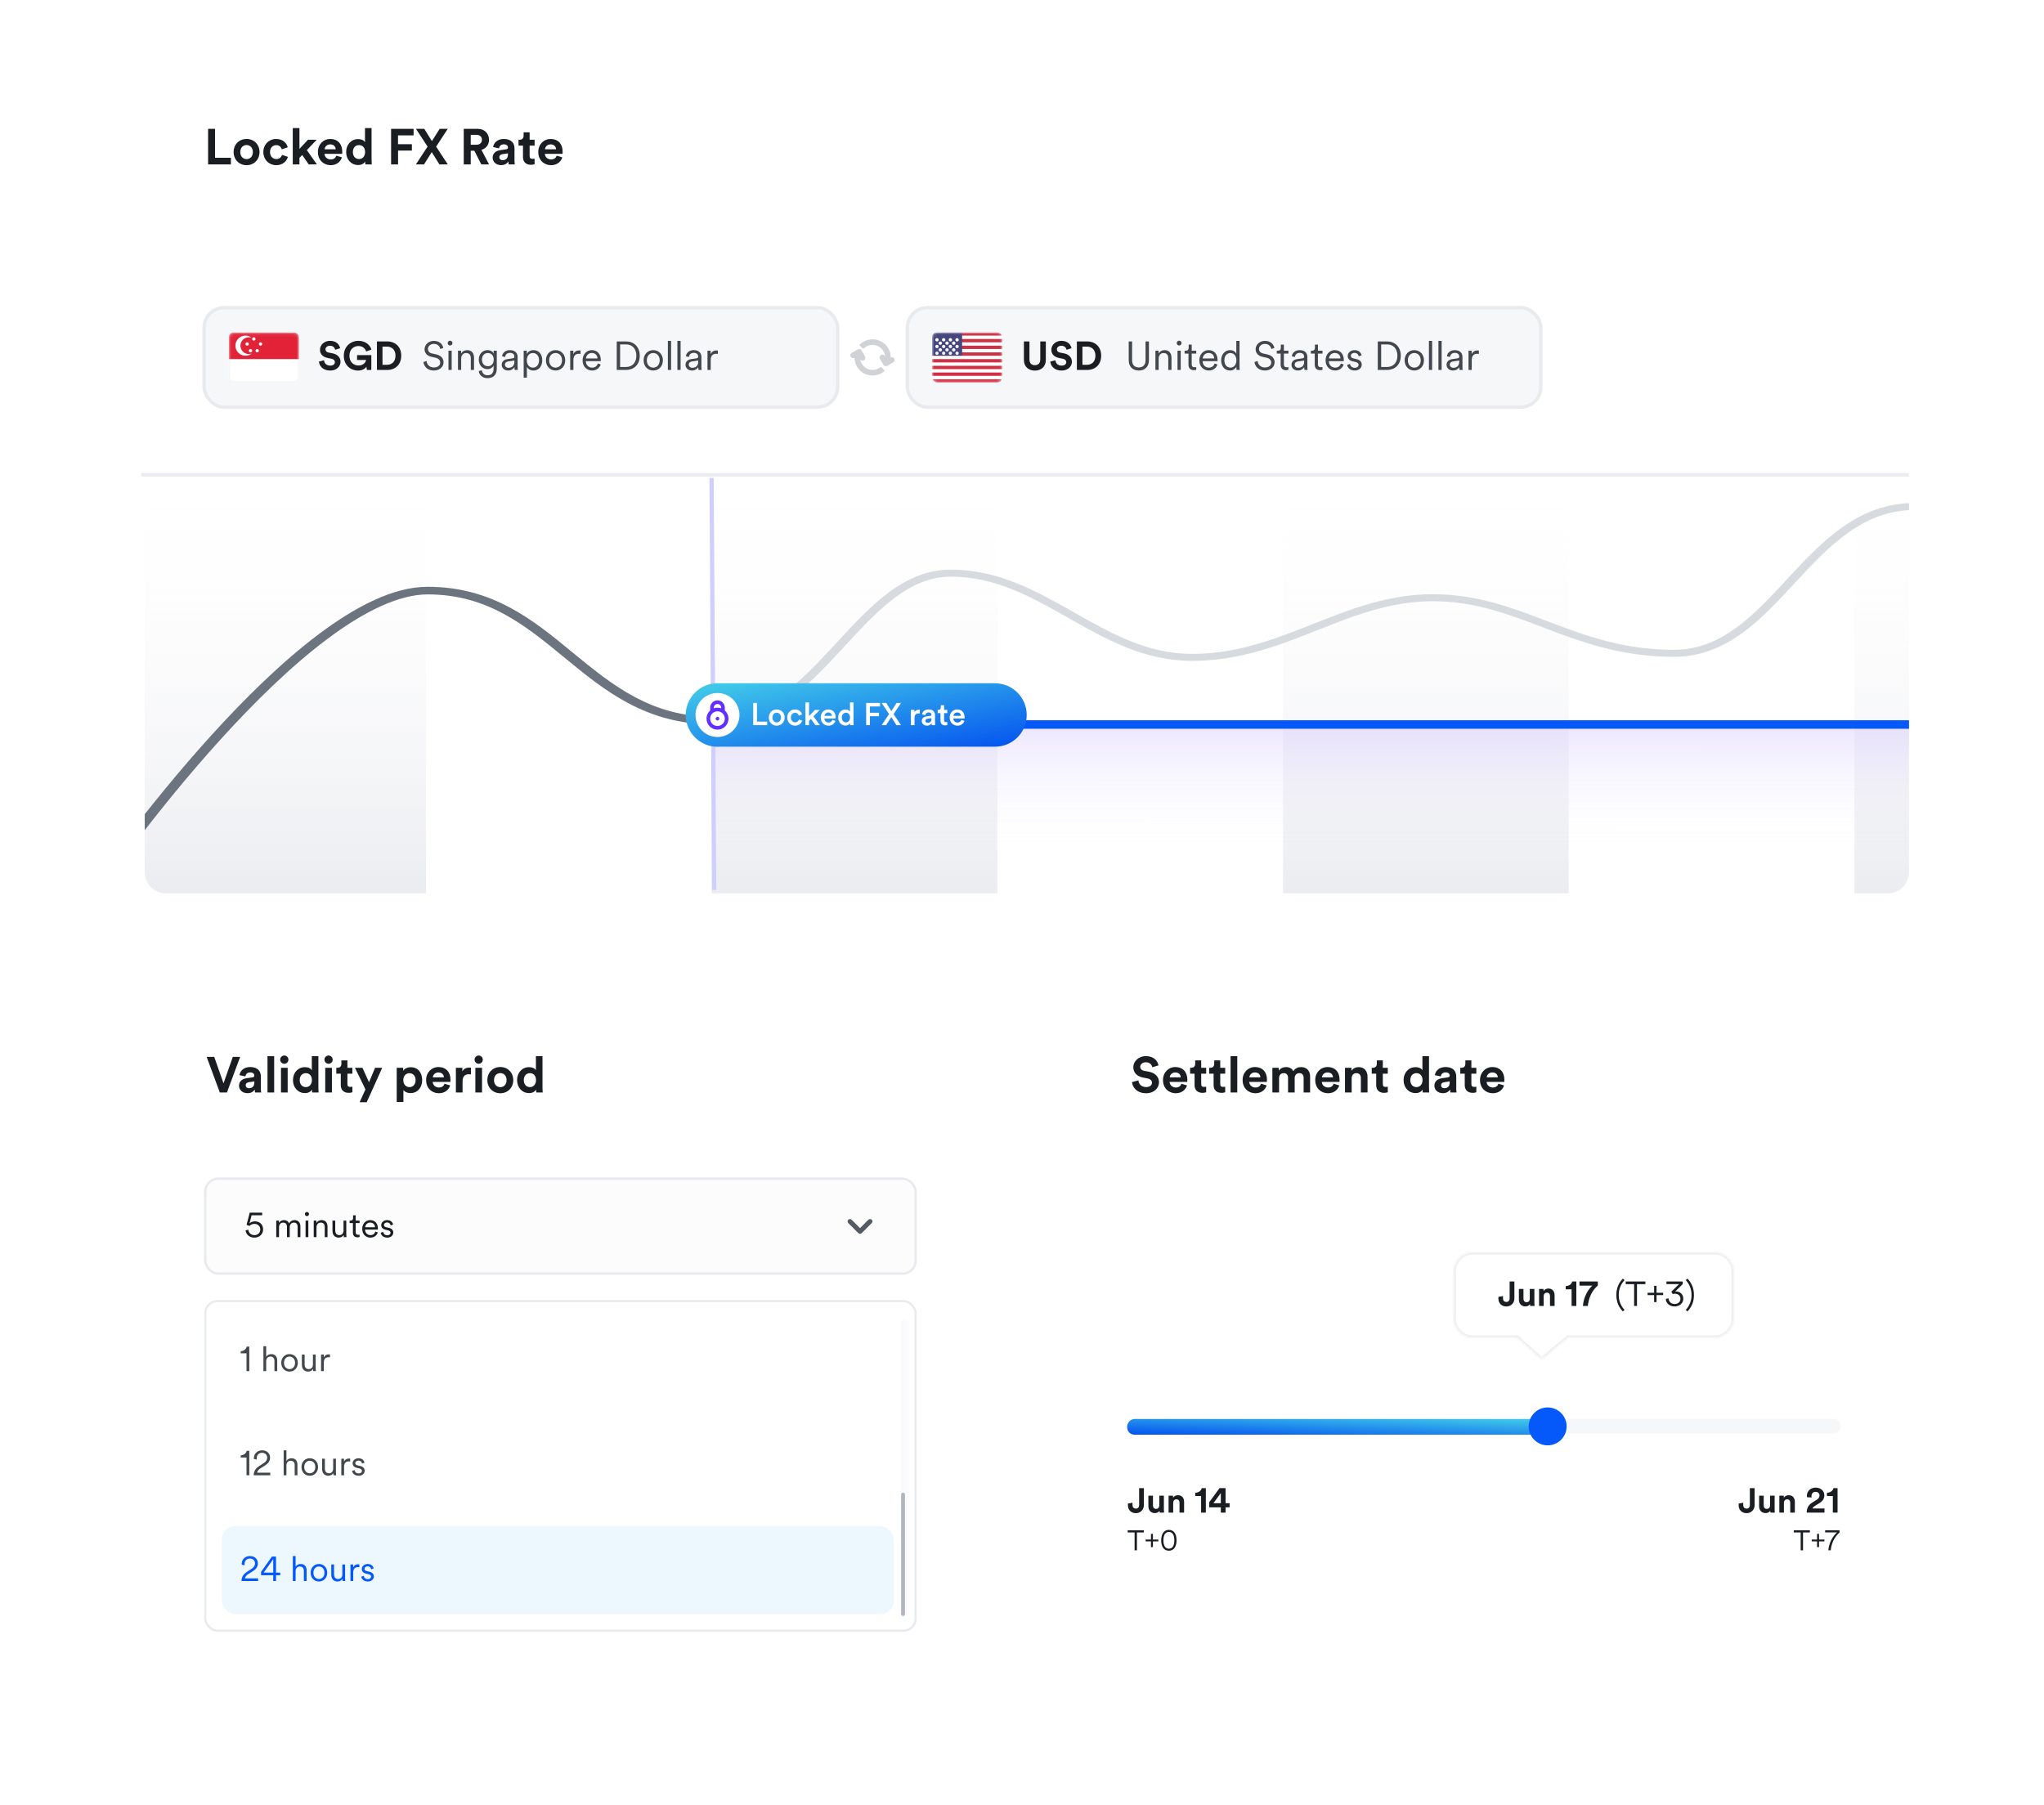 <svg width="651" height="575" viewBox="0 0 651 575" fill="none" xmlns="http://www.w3.org/2000/svg">
<g filter="url(#filter0_d_56_153565)">
<rect x="45" y="19" width="563" height="265.587" rx="8" fill="white"/>
</g>
<rect x="65" y="98" width="201.78" height="31.693" rx="6.407" fill="#F6F7F8"/>
<rect x="65" y="98" width="201.78" height="31.693" rx="6.407" stroke="#E8EAED" stroke-width="1.068"/>
<g clip-path="url(#clip0_56_153565)">
<rect x="72.838" y="105.837" width="22.426" height="16.019" rx="1.602" fill="white"/>
<rect x="72.838" y="105.837" width="22.426" height="16.019" rx="1.602" fill="white"/>
<rect x="72.838" y="105.837" width="22.426" height="16.019" rx="1.602" fill="white"/>
<rect x="73.038" y="106.037" width="22.026" height="15.618" rx="1.402" fill="white" stroke="#F5F5F5" stroke-width="0.4"/>
<mask id="mask0_56_153565" style="mask-type:luminance" maskUnits="userSpaceOnUse" x="72" y="105" width="24" height="17">
<rect x="73.038" y="106.037" width="22.026" height="15.618" rx="1.402" fill="white" stroke="white" stroke-width="0.4"/>
</mask>
<g mask="url(#mask0_56_153565)">
<path fill-rule="evenodd" clip-rule="evenodd" d="M72.838 114.38H95.264V105.837H72.838V114.38Z" fill="#E12237"/>
<path fill-rule="evenodd" clip-rule="evenodd" d="M79.246 107.439C79.575 107.439 79.889 107.498 80.179 107.607C79.631 107.167 78.935 106.905 78.178 106.905C76.409 106.905 74.975 108.339 74.975 110.109C74.975 111.878 76.409 113.312 78.178 113.312C78.935 113.312 79.631 113.05 80.179 112.611C79.889 112.719 79.574 112.779 79.246 112.779C77.772 112.779 76.576 111.583 76.576 110.109C76.576 108.634 77.772 107.439 79.246 107.439ZM78.712 110.109C79.007 110.109 79.246 109.87 79.246 109.575C79.246 109.28 79.007 109.041 78.712 109.041C78.417 109.041 78.178 109.28 78.178 109.575C78.178 109.87 78.417 110.109 78.712 110.109ZM80.314 111.71C80.314 112.005 80.075 112.244 79.78 112.244C79.485 112.244 79.246 112.005 79.246 111.71C79.246 111.416 79.485 111.177 79.78 111.177C80.075 111.177 80.314 111.416 80.314 111.71ZM81.915 112.244C82.21 112.244 82.45 112.005 82.45 111.71C82.45 111.416 82.21 111.177 81.915 111.177C81.621 111.177 81.382 111.416 81.382 111.71C81.382 112.005 81.621 112.244 81.915 112.244ZM83.518 109.575C83.518 109.87 83.279 110.109 82.984 110.109C82.689 110.109 82.45 109.87 82.45 109.575C82.45 109.28 82.689 109.041 82.984 109.041C83.279 109.041 83.518 109.28 83.518 109.575ZM80.847 108.507C81.142 108.507 81.381 108.268 81.381 107.973C81.381 107.678 81.142 107.439 80.847 107.439C80.552 107.439 80.313 107.678 80.313 107.973C80.313 108.268 80.552 108.507 80.847 108.507Z" fill="white"/>
</g>
</g>
<path d="M108.33 110.926L106.741 111.413C106.651 110.914 106.241 110.132 105.088 110.132C104.229 110.132 103.665 110.683 103.665 111.285C103.665 111.785 103.986 112.182 104.652 112.31L105.921 112.554C107.574 112.874 108.458 113.951 108.458 115.232C108.458 116.629 107.292 118.039 105.177 118.039C102.768 118.039 101.704 116.488 101.564 115.194L103.204 114.758C103.281 115.655 103.909 116.462 105.19 116.462C106.138 116.462 106.664 115.988 106.664 115.348C106.664 114.822 106.267 114.412 105.562 114.271L104.293 114.015C102.845 113.72 101.91 112.785 101.91 111.413C101.91 109.799 103.358 108.568 105.075 108.568C107.279 108.568 108.125 109.901 108.33 110.926ZM118.266 117.846H116.83L116.715 116.808C116.305 117.424 115.408 118.039 114.037 118.039C111.589 118.039 109.5 116.245 109.5 113.31C109.5 110.375 111.692 108.568 114.152 108.568C116.536 108.568 117.856 109.965 118.304 111.362L116.613 111.964C116.382 111.157 115.626 110.222 114.152 110.222C112.781 110.222 111.294 111.157 111.294 113.31C111.294 115.36 112.64 116.424 114.165 116.424C115.844 116.424 116.497 115.296 116.6 114.655H113.729V113.118H118.266V117.846ZM121.819 116.206H123.228C124.715 116.206 125.958 115.283 125.958 113.31C125.958 111.336 124.728 110.401 123.241 110.401H121.819V116.206ZM123.292 117.846H120.05V108.761H123.305C125.894 108.761 127.79 110.439 127.79 113.31C127.79 116.18 125.881 117.846 123.292 117.846Z" fill="#1A1D21"/>
<path d="M141.192 110.824L140.231 111.17C140.09 110.401 139.487 109.555 138.18 109.542C137.129 109.542 136.296 110.234 136.296 111.157C136.296 111.887 136.771 112.413 137.604 112.592L138.936 112.887C140.397 113.207 141.269 114.117 141.269 115.399C141.269 116.796 140.077 118.026 138.18 118.026C136.079 118.026 135.015 116.655 134.848 115.322L135.861 115.002C135.963 116.078 136.745 117.052 138.18 117.052C139.487 117.052 140.192 116.36 140.192 115.488C140.192 114.745 139.68 114.169 138.718 113.951L137.386 113.656C136.13 113.374 135.22 112.554 135.22 111.221C135.22 109.799 136.527 108.581 138.167 108.581C140.128 108.581 140.961 109.773 141.192 110.824ZM143.857 117.846H142.832V111.708H143.857V117.846ZM142.576 109.286C142.576 108.863 142.922 108.517 143.345 108.517C143.768 108.517 144.114 108.863 144.114 109.286C144.114 109.709 143.768 110.055 143.345 110.055C142.922 110.055 142.576 109.709 142.576 109.286ZM146.886 114.233V117.846H145.861V111.708H146.86V112.631C147.258 111.913 147.975 111.529 148.783 111.529C150.256 111.529 150.974 112.579 150.974 113.912V117.846H149.949V114.066C149.949 113.169 149.539 112.451 148.424 112.451C147.437 112.451 146.886 113.271 146.886 114.233ZM152.471 118.192L153.458 117.949C153.56 118.846 154.24 119.538 155.239 119.538C156.674 119.538 157.2 118.692 157.2 117.424V116.437C156.918 117.026 156.251 117.577 155.252 117.577C153.624 117.577 152.484 116.283 152.484 114.566C152.484 112.849 153.612 111.529 155.278 111.529C156.239 111.529 156.905 111.977 157.213 112.579V111.708H158.225V117.385C158.225 118.897 157.533 120.461 155.239 120.461C153.727 120.461 152.625 119.487 152.471 118.192ZM157.251 114.553C157.251 113.284 156.495 112.451 155.38 112.451C154.265 112.451 153.509 113.284 153.509 114.553C153.509 115.822 154.265 116.655 155.38 116.655C156.495 116.655 157.251 115.822 157.251 114.553ZM159.792 116.219C159.792 115.142 160.548 114.54 161.624 114.386L163.277 114.143C163.726 114.079 163.829 113.887 163.829 113.617C163.829 112.925 163.367 112.4 162.406 112.4C161.509 112.4 160.971 112.938 160.881 113.72L159.907 113.489C160.035 112.323 161.06 111.529 162.38 111.529C164.123 111.529 164.854 112.528 164.854 113.72V116.821C164.854 117.334 164.892 117.654 164.931 117.846H163.931C163.905 117.705 163.854 117.398 163.854 116.924C163.585 117.424 162.919 118.026 161.817 118.026C160.548 118.026 159.792 117.154 159.792 116.219ZM161.945 117.154C163.008 117.154 163.829 116.565 163.829 115.258V114.848L161.829 115.142C161.24 115.232 160.817 115.565 160.817 116.168C160.817 116.667 161.24 117.154 161.945 117.154ZM167.81 120.281H166.785V111.708H167.785V112.733C168.105 112.105 168.823 111.529 169.912 111.529C171.719 111.529 172.706 112.938 172.706 114.771C172.706 116.603 171.655 118.026 169.886 118.026C168.836 118.026 168.131 117.475 167.81 116.898V120.281ZM169.733 117.103C170.912 117.103 171.681 116.129 171.681 114.771C171.681 113.412 170.924 112.451 169.733 112.451C168.541 112.451 167.785 113.412 167.785 114.771C167.785 116.129 168.554 117.103 169.733 117.103ZM176.947 111.529C178.715 111.529 180.022 112.887 180.022 114.771C180.022 116.667 178.715 118.026 176.947 118.026C175.178 118.026 173.871 116.667 173.871 114.771C173.871 112.887 175.178 111.529 176.947 111.529ZM176.947 112.451C175.845 112.451 174.896 113.284 174.896 114.771C174.896 116.27 175.845 117.103 176.947 117.103C178.049 117.103 178.997 116.27 178.997 114.771C178.997 113.284 178.049 112.451 176.947 112.451ZM184.896 111.67V112.759C184.729 112.708 184.537 112.695 184.358 112.695C183.333 112.695 182.628 113.284 182.628 114.668V117.846H181.603V111.708H182.602V112.81C182.999 111.913 183.781 111.618 184.46 111.618C184.627 111.618 184.806 111.644 184.896 111.67ZM186.624 114.181H190.289C190.263 113.207 189.635 112.439 188.469 112.439C187.405 112.439 186.688 113.271 186.624 114.181ZM190.43 115.783L191.314 116.104C190.968 117.167 190.007 118.026 188.584 118.026C186.944 118.026 185.547 116.821 185.547 114.758C185.547 112.823 186.906 111.529 188.456 111.529C190.314 111.529 191.352 112.823 191.352 114.694C191.352 114.822 191.34 114.963 191.327 115.053H186.598V115.104C186.598 116.27 187.482 117.103 188.584 117.103C189.622 117.103 190.186 116.514 190.43 115.783ZM197.502 116.898H199.412C201.18 116.898 202.68 115.706 202.68 113.323C202.68 110.926 201.206 109.709 199.437 109.709H197.502V116.898ZM199.412 117.846H196.426V108.761H199.437C201.744 108.761 203.756 110.337 203.756 113.323C203.756 116.296 201.718 117.846 199.412 117.846ZM208.058 111.529C209.827 111.529 211.134 112.887 211.134 114.771C211.134 116.667 209.827 118.026 208.058 118.026C206.29 118.026 204.983 116.667 204.983 114.771C204.983 112.887 206.29 111.529 208.058 111.529ZM208.058 112.451C206.956 112.451 206.008 113.284 206.008 114.771C206.008 116.27 206.956 117.103 208.058 117.103C209.16 117.103 210.109 116.27 210.109 114.771C210.109 113.284 209.16 112.451 208.058 112.451ZM213.739 117.846H212.714V108.581H213.739V117.846ZM216.768 117.846H215.743V108.581H216.768V117.846ZM218.335 116.219C218.335 115.142 219.091 114.54 220.168 114.386L221.821 114.143C222.27 114.079 222.372 113.887 222.372 113.617C222.372 112.925 221.911 112.4 220.95 112.4C220.053 112.4 219.514 112.938 219.425 113.72L218.451 113.489C218.579 112.323 219.604 111.529 220.924 111.529C222.667 111.529 223.397 112.528 223.397 113.72V116.821C223.397 117.334 223.436 117.654 223.474 117.846H222.475C222.449 117.705 222.398 117.398 222.398 116.924C222.129 117.424 221.462 118.026 220.36 118.026C219.091 118.026 218.335 117.154 218.335 116.219ZM220.488 117.154C221.552 117.154 222.372 116.565 222.372 115.258V114.848L220.373 115.142C219.783 115.232 219.361 115.565 219.361 116.168C219.361 116.667 219.783 117.154 220.488 117.154ZM228.622 111.67V112.759C228.456 112.708 228.263 112.695 228.084 112.695C227.059 112.695 226.354 113.284 226.354 114.668V117.846H225.329V111.708H226.328V112.81C226.726 111.913 227.507 111.618 228.186 111.618C228.353 111.618 228.532 111.644 228.622 111.67Z" fill="#42474D"/>
<path fill-rule="evenodd" clip-rule="evenodd" d="M283.685 113.851C284.096 113.663 284.591 113.815 284.822 114.215C285.067 114.64 284.922 115.182 284.497 115.428L282.576 116.537C282.151 116.782 281.608 116.637 281.363 116.212L280.254 114.291C280.009 113.866 280.154 113.323 280.579 113.078C281.003 112.833 281.546 112.978 281.791 113.403L281.902 113.595C281.772 111.507 280.037 109.853 277.916 109.853C276.747 109.853 275.695 110.355 274.965 111.155L273.708 109.899C274.761 108.778 276.257 108.078 277.916 108.078C281.102 108.078 283.685 110.66 283.685 113.847C283.685 113.848 283.685 113.85 283.685 113.851ZM272.149 113.949L272.148 113.949C271.723 114.194 271.181 114.049 270.935 113.624C270.69 113.2 270.836 112.657 271.26 112.412L273.182 111.302C273.606 111.057 274.149 111.203 274.394 111.627L275.504 113.549C275.749 113.973 275.603 114.516 275.179 114.761C274.754 115.006 274.212 114.861 273.967 114.436L273.966 114.436C274.251 116.362 275.911 117.84 277.917 117.84C278.926 117.84 279.848 117.466 280.551 116.848L281.808 118.105C280.782 119.043 279.416 119.615 277.917 119.615C274.765 119.615 272.203 117.088 272.149 113.949Z" fill="#D1D2D5"/>
<rect x="288.977" y="98" width="201.78" height="31.693" rx="6.407" fill="#F6F7F8"/>
<rect x="288.977" y="98" width="201.78" height="31.693" rx="6.407" stroke="#E8EAED" stroke-width="1.068"/>
<g clip-path="url(#clip1_56_153565)">
<rect x="296.814" y="105.837" width="22.426" height="16.019" rx="1.602" fill="white"/>
<rect x="296.814" y="105.837" width="22.426" height="16.019" rx="1.602" fill="white"/>
<mask id="mask1_56_153565" style="mask-type:luminance" maskUnits="userSpaceOnUse" x="296" y="105" width="24" height="17">
<rect x="296.814" y="105.837" width="22.426" height="16.019" rx="1.602" fill="white"/>
</mask>
<g mask="url(#mask1_56_153565)">
<path fill-rule="evenodd" clip-rule="evenodd" d="M319.241 105.837H296.814V106.905H319.241V105.837ZM319.241 107.973H296.814V109.041H319.241V107.973ZM296.814 110.109H319.241V111.177H296.814V110.109ZM319.241 112.245H296.814V113.312H319.241V112.245ZM296.814 114.38H319.241V115.448H296.814V114.38ZM319.241 116.516H296.814V117.584H319.241V116.516ZM296.814 118.652H319.241V119.72H296.814V118.652ZM319.241 120.788H296.814V121.856H319.241V120.788Z" fill="#D02F44"/>
<rect x="296.814" y="105.837" width="9.611" height="7.475" fill="#46467F"/>
<g filter="url(#filter1_d_56_153565)">
<path fill-rule="evenodd" clip-rule="evenodd" d="M300.552 107.973C300.847 107.973 301.086 107.734 301.086 107.439C301.086 107.144 300.847 106.905 300.552 106.905C300.257 106.905 300.018 107.144 300.018 107.439C300.018 107.734 300.257 107.973 300.552 107.973ZM298.417 107.973C298.712 107.973 298.951 107.734 298.951 107.439C298.951 107.144 298.712 106.905 298.417 106.905C298.122 106.905 297.883 107.144 297.883 107.439C297.883 107.734 298.122 107.973 298.417 107.973ZM303.223 107.439C303.223 107.734 302.984 107.973 302.689 107.973C302.394 107.973 302.155 107.734 302.155 107.439C302.155 107.144 302.394 106.905 302.689 106.905C302.984 106.905 303.223 107.144 303.223 107.439ZM304.824 107.973C305.119 107.973 305.358 107.734 305.358 107.439C305.358 107.144 305.119 106.905 304.824 106.905C304.529 106.905 304.29 107.144 304.29 107.439C304.29 107.734 304.529 107.973 304.824 107.973ZM300.019 108.507C300.019 108.802 299.78 109.041 299.485 109.041C299.19 109.041 298.951 108.802 298.951 108.507C298.951 108.212 299.19 107.973 299.485 107.973C299.78 107.973 300.019 108.212 300.019 108.507ZM301.621 109.041C301.915 109.041 302.155 108.802 302.155 108.507C302.155 108.212 301.915 107.973 301.621 107.973C301.326 107.973 301.087 108.212 301.087 108.507C301.087 108.802 301.326 109.041 301.621 109.041ZM304.29 108.507C304.29 108.802 304.051 109.041 303.756 109.041C303.461 109.041 303.222 108.802 303.222 108.507C303.222 108.212 303.461 107.973 303.756 107.973C304.051 107.973 304.29 108.212 304.29 108.507ZM304.824 110.109C305.119 110.109 305.358 109.87 305.358 109.575C305.358 109.28 305.119 109.041 304.824 109.041C304.529 109.041 304.29 109.28 304.29 109.575C304.29 109.87 304.529 110.109 304.824 110.109ZM303.223 109.575C303.223 109.87 302.984 110.109 302.689 110.109C302.394 110.109 302.155 109.87 302.155 109.575C302.155 109.28 302.394 109.041 302.689 109.041C302.984 109.041 303.223 109.28 303.223 109.575ZM300.552 110.109C300.847 110.109 301.086 109.87 301.086 109.575C301.086 109.28 300.847 109.041 300.552 109.041C300.257 109.041 300.018 109.28 300.018 109.575C300.018 109.87 300.257 110.109 300.552 110.109ZM298.951 109.575C298.951 109.87 298.712 110.109 298.417 110.109C298.122 110.109 297.883 109.87 297.883 109.575C297.883 109.28 298.122 109.041 298.417 109.041C298.712 109.041 298.951 109.28 298.951 109.575ZM299.485 111.177C299.78 111.177 300.019 110.938 300.019 110.643C300.019 110.348 299.78 110.109 299.485 110.109C299.19 110.109 298.951 110.348 298.951 110.643C298.951 110.938 299.19 111.177 299.485 111.177ZM302.155 110.643C302.155 110.938 301.915 111.177 301.621 111.177C301.326 111.177 301.087 110.938 301.087 110.643C301.087 110.348 301.326 110.109 301.621 110.109C301.915 110.109 302.155 110.348 302.155 110.643ZM303.756 111.177C304.051 111.177 304.29 110.938 304.29 110.643C304.29 110.348 304.051 110.109 303.756 110.109C303.461 110.109 303.222 110.348 303.222 110.643C303.222 110.938 303.461 111.177 303.756 111.177ZM305.358 111.71C305.358 112.005 305.119 112.244 304.824 112.244C304.529 112.244 304.29 112.005 304.29 111.71C304.29 111.416 304.529 111.177 304.824 111.177C305.119 111.177 305.358 111.416 305.358 111.71ZM302.689 112.244C302.984 112.244 303.223 112.005 303.223 111.71C303.223 111.416 302.984 111.177 302.689 111.177C302.394 111.177 302.155 111.416 302.155 111.71C302.155 112.005 302.394 112.244 302.689 112.244ZM301.086 111.71C301.086 112.005 300.847 112.244 300.552 112.244C300.257 112.244 300.018 112.005 300.018 111.71C300.018 111.416 300.257 111.177 300.552 111.177C300.847 111.177 301.086 111.416 301.086 111.71ZM298.417 112.244C298.712 112.244 298.951 112.005 298.951 111.71C298.951 111.416 298.712 111.177 298.417 111.177C298.122 111.177 297.883 111.416 297.883 111.71C297.883 112.005 298.122 112.244 298.417 112.244Z" fill="url(#paint0_linear_56_153565)"/>
</g>
</g>
</g>
<path d="M329.59 118.051C327.655 118.051 326.104 116.86 326.104 114.63V108.761H327.872V114.502C327.872 115.694 328.539 116.321 329.59 116.321C330.666 116.321 331.32 115.694 331.32 114.502V108.761H333.088V114.63C333.088 116.86 331.538 118.051 329.59 118.051ZM341.267 110.926L339.678 111.413C339.588 110.914 339.178 110.132 338.025 110.132C337.166 110.132 336.602 110.683 336.602 111.285C336.602 111.785 336.923 112.182 337.589 112.31L338.858 112.554C340.511 112.874 341.395 113.951 341.395 115.232C341.395 116.629 340.229 118.039 338.114 118.039C335.705 118.039 334.642 116.488 334.501 115.194L336.141 114.758C336.218 115.655 336.846 116.462 338.127 116.462C339.076 116.462 339.601 115.988 339.601 115.348C339.601 114.822 339.204 114.412 338.499 114.271L337.23 114.015C335.782 113.72 334.847 112.785 334.847 111.413C334.847 109.799 336.295 108.568 338.012 108.568C340.216 108.568 341.062 109.901 341.267 110.926ZM344.744 116.206H346.154C347.64 116.206 348.883 115.283 348.883 113.31C348.883 111.336 347.653 110.401 346.166 110.401H344.744V116.206ZM346.218 117.846H342.975V108.761H346.231C348.819 108.761 350.716 110.439 350.716 113.31C350.716 116.18 348.806 117.846 346.218 117.846Z" fill="#1A1D21"/>
<path d="M362.708 118.026C360.862 118.026 359.491 116.885 359.491 114.771V108.761H360.568V114.745C360.568 116.206 361.337 117.039 362.708 117.039C364.079 117.039 364.848 116.206 364.848 114.745V108.761H365.924V114.771C365.924 116.885 364.553 118.026 362.708 118.026ZM369.023 114.233V117.846H367.998V111.708H368.997V112.631C369.394 111.913 370.112 111.529 370.919 111.529C372.393 111.529 373.111 112.579 373.111 113.912V117.846H372.086V114.066C372.086 113.169 371.676 112.451 370.561 112.451C369.574 112.451 369.023 113.271 369.023 114.233ZM376.056 117.846H375.031V111.708H376.056V117.846ZM374.775 109.286C374.775 108.863 375.121 108.517 375.543 108.517C375.966 108.517 376.312 108.863 376.312 109.286C376.312 109.709 375.966 110.055 375.543 110.055C375.121 110.055 374.775 109.709 374.775 109.286ZM379.546 109.76V111.708H380.994V112.631H379.546V116.027C379.546 116.667 379.828 116.988 380.481 116.988C380.661 116.988 380.891 116.949 380.994 116.924V117.795C380.879 117.834 380.584 117.911 380.187 117.911C379.174 117.911 378.521 117.283 378.521 116.168V112.631H377.29V111.708H377.688C378.316 111.708 378.585 111.349 378.585 110.773V109.76H379.546ZM383.056 114.181H386.721C386.695 113.207 386.067 112.439 384.901 112.439C383.837 112.439 383.12 113.271 383.056 114.181ZM386.862 115.783L387.746 116.104C387.4 117.167 386.439 118.026 385.016 118.026C383.376 118.026 381.979 116.821 381.979 114.758C381.979 112.823 383.337 111.529 384.888 111.529C386.746 111.529 387.784 112.823 387.784 114.694C387.784 114.822 387.771 114.963 387.759 115.053H383.03V115.104C383.03 116.27 383.914 117.103 385.016 117.103C386.054 117.103 386.618 116.514 386.862 115.783ZM393.782 116.962V116.796C393.5 117.398 392.834 118.026 391.77 118.026C390.001 118.026 388.925 116.591 388.925 114.771C388.925 112.99 390.053 111.529 391.77 111.529C392.949 111.529 393.551 112.182 393.756 112.695V108.581H394.781V116.693C394.781 117.308 394.82 117.718 394.846 117.846H393.846C393.82 117.705 393.782 117.359 393.782 116.962ZM391.86 117.103C393.013 117.103 393.782 116.129 393.782 114.771C393.782 113.412 393.026 112.451 391.86 112.451C390.693 112.451 389.95 113.412 389.95 114.771C389.95 116.129 390.706 117.103 391.86 117.103ZM405.878 110.824L404.917 111.17C404.776 110.401 404.174 109.555 402.867 109.542C401.816 109.542 400.983 110.234 400.983 111.157C400.983 111.887 401.457 112.413 402.29 112.592L403.623 112.887C405.084 113.207 405.955 114.117 405.955 115.399C405.955 116.796 404.764 118.026 402.867 118.026C400.765 118.026 399.702 116.655 399.535 115.322L400.547 115.002C400.65 116.078 401.432 117.052 402.867 117.052C404.174 117.052 404.879 116.36 404.879 115.488C404.879 114.745 404.366 114.169 403.405 113.951L402.072 113.656C400.817 113.374 399.907 112.554 399.907 111.221C399.907 109.799 401.214 108.581 402.854 108.581C404.815 108.581 405.648 109.773 405.878 110.824ZM408.905 109.76V111.708H410.353V112.631H408.905V116.027C408.905 116.667 409.187 116.988 409.841 116.988C410.02 116.988 410.251 116.949 410.353 116.924V117.795C410.238 117.834 409.943 117.911 409.546 117.911C408.534 117.911 407.88 117.283 407.88 116.168V112.631H406.65V111.708H407.047C407.675 111.708 407.944 111.349 407.944 110.773V109.76H408.905ZM411.326 116.219C411.326 115.142 412.082 114.54 413.158 114.386L414.811 114.143C415.26 114.079 415.362 113.887 415.362 113.617C415.362 112.925 414.901 112.4 413.94 112.4C413.043 112.4 412.505 112.938 412.415 113.72L411.441 113.489C411.569 112.323 412.594 111.529 413.914 111.529C415.657 111.529 416.388 112.528 416.388 113.72V116.821C416.388 117.334 416.426 117.654 416.464 117.846H415.465C415.439 117.705 415.388 117.398 415.388 116.924C415.119 117.424 414.452 118.026 413.35 118.026C412.082 118.026 411.326 117.154 411.326 116.219ZM413.479 117.154C414.542 117.154 415.362 116.565 415.362 115.258V114.848L413.363 115.142C412.774 115.232 412.351 115.565 412.351 116.168C412.351 116.667 412.774 117.154 413.479 117.154ZM419.756 109.76V111.708H421.204V112.631H419.756V116.027C419.756 116.667 420.037 116.988 420.691 116.988C420.87 116.988 421.101 116.949 421.204 116.924V117.795C421.088 117.834 420.794 117.911 420.396 117.911C419.384 117.911 418.73 117.283 418.73 116.168V112.631H417.5V111.708H417.897C418.525 111.708 418.794 111.349 418.794 110.773V109.76H419.756ZM423.265 114.181H426.93C426.905 113.207 426.277 112.439 425.11 112.439C424.047 112.439 423.329 113.271 423.265 114.181ZM427.071 115.783L427.955 116.104C427.609 117.167 426.648 118.026 425.226 118.026C423.585 118.026 422.189 116.821 422.189 114.758C422.189 112.823 423.547 111.529 425.098 111.529C426.956 111.529 427.994 112.823 427.994 114.694C427.994 114.822 427.981 114.963 427.968 115.053H423.239V115.104C423.239 116.27 424.124 117.103 425.226 117.103C426.264 117.103 426.828 116.514 427.071 115.783ZM429.045 116.232L429.968 115.911C430.057 116.616 430.583 117.154 431.505 117.154C432.236 117.154 432.697 116.744 432.697 116.219C432.697 115.758 432.326 115.45 431.762 115.322L430.762 115.091C429.827 114.873 429.237 114.271 429.237 113.387C429.237 112.362 430.211 111.529 431.377 111.529C432.966 111.529 433.517 112.541 433.658 113.169L432.748 113.502C432.672 113.079 432.351 112.4 431.377 112.4C430.736 112.4 430.237 112.81 430.237 113.323C430.237 113.758 430.506 114.028 431.044 114.156L432.044 114.386C433.12 114.63 433.71 115.258 433.71 116.168C433.71 117.052 432.953 118.026 431.493 118.026C429.878 118.026 429.147 117.001 429.045 116.232ZM439.888 116.898H441.797C443.566 116.898 445.065 115.706 445.065 113.323C445.065 110.926 443.592 109.709 441.823 109.709H439.888V116.898ZM441.797 117.846H438.812V108.761H441.823C444.13 108.761 446.142 110.337 446.142 113.323C446.142 116.296 444.104 117.846 441.797 117.846ZM450.444 111.529C452.212 111.529 453.519 112.887 453.519 114.771C453.519 116.667 452.212 118.026 450.444 118.026C448.675 118.026 447.368 116.667 447.368 114.771C447.368 112.887 448.675 111.529 450.444 111.529ZM450.444 112.451C449.342 112.451 448.393 113.284 448.393 114.771C448.393 116.27 449.342 117.103 450.444 117.103C451.546 117.103 452.494 116.27 452.494 114.771C452.494 113.284 451.546 112.451 450.444 112.451ZM456.125 117.846H455.1V108.581H456.125V117.846ZM459.153 117.846H458.128V108.581H459.153V117.846ZM460.721 116.219C460.721 115.142 461.477 114.54 462.554 114.386L464.207 114.143C464.655 114.079 464.758 113.887 464.758 113.617C464.758 112.925 464.296 112.4 463.335 112.4C462.438 112.4 461.9 112.938 461.81 113.72L460.836 113.489C460.964 112.323 461.99 111.529 463.31 111.529C465.052 111.529 465.783 112.528 465.783 113.72V116.821C465.783 117.334 465.821 117.654 465.86 117.846H464.86C464.835 117.705 464.783 117.398 464.783 116.924C464.514 117.424 463.848 118.026 462.746 118.026C461.477 118.026 460.721 117.154 460.721 116.219ZM462.874 117.154C463.938 117.154 464.758 116.565 464.758 115.258V114.848L462.759 115.142C462.169 115.232 461.746 115.565 461.746 116.168C461.746 116.667 462.169 117.154 462.874 117.154ZM471.008 111.67V112.759C470.841 112.708 470.649 112.695 470.47 112.695C469.444 112.695 468.74 113.284 468.74 114.668V117.846H467.714V111.708H468.714V112.81C469.111 111.913 469.893 111.618 470.572 111.618C470.739 111.618 470.918 111.644 471.008 111.67Z" fill="#42474D"/>
<g clip-path="url(#clip2_56_153565)">
<rect x="44.678" y="149.954" width="90.99" height="135.758" fill="url(#paint1_linear_56_153565)"/>
<rect x="226.658" y="149.954" width="90.99" height="135.758" fill="url(#paint2_linear_56_153565)"/>
<rect x="408.637" y="149.954" width="90.99" height="135.758" fill="url(#paint3_linear_56_153565)"/>
<rect x="590.617" y="149.954" width="90.99" height="135.758" fill="url(#paint4_linear_56_153565)"/>
<path fill-rule="evenodd" clip-rule="evenodd" d="M667.572 153.19C649.712 157.791 627.37 162.444 609.911 162.444C601.806 162.444 595.072 165.188 588.956 169.457C582.811 173.747 577.411 179.491 571.969 185.358C571.79 185.551 571.611 185.744 571.432 185.937C566.209 191.57 560.92 197.273 554.973 201.601C548.795 206.097 541.756 209.222 533.145 209.222C516.592 209.222 504.138 204.679 492.488 200.249C492.103 200.103 491.72 199.957 491.337 199.811C480.072 195.522 469.547 191.514 456.379 191.514C442.888 191.514 431.451 196.041 419.491 200.774L419.197 200.891C407.227 205.628 394.741 210.521 379.614 210.521C364.408 210.521 352.229 203.617 340.54 196.991L340.347 196.882C328.427 190.124 316.988 183.688 302.848 183.688C296.069 183.688 290.12 186.456 284.37 190.888C279.079 194.966 274.14 200.306 269.014 205.849C268.561 206.339 268.107 206.83 267.651 207.322C262.074 213.338 256.236 219.465 249.575 224.081C242.892 228.712 235.256 231.908 226.082 231.908V229.672C234.261 229.672 241.217 226.841 247.582 222.431C253.97 218.005 259.636 212.077 265.234 206.037C265.698 205.537 266.161 205.036 266.624 204.535C271.711 199.033 276.791 193.539 282.264 189.32C288.245 184.711 294.911 181.451 302.848 181.451C318.056 181.451 330.236 188.356 341.926 194.983L342.117 195.091C354.037 201.849 365.475 208.285 379.614 208.285C393.915 208.285 405.787 203.675 417.83 198.909L418.389 198.688C430.156 194.029 442.158 189.278 456.379 189.278C470.262 189.278 481.356 193.505 492.486 197.746C492.928 197.914 493.37 198.082 493.813 198.251C505.446 202.674 517.351 206.986 533.145 206.986C540.708 206.986 547.053 204.264 552.927 199.988C558.663 195.814 563.807 190.268 569.096 184.565L569.553 184.072C574.96 178.244 580.537 172.294 586.955 167.813C593.403 163.311 600.819 160.208 609.911 160.208C626.846 160.208 648.791 155.666 666.621 151.073C675.511 148.782 683.331 146.492 688.929 144.773C691.728 143.914 693.969 143.199 695.51 142.699C696.28 142.449 696.875 142.252 697.277 142.119C697.478 142.052 697.63 142.001 697.732 141.967L697.846 141.928L697.875 141.919L697.881 141.917L697.883 141.916C697.883 141.916 697.883 141.916 698.487 142.936C699.091 143.957 699.09 143.957 699.09 143.957L699.088 143.958L699.049 143.971L698.929 144.011C698.824 144.046 698.668 144.099 698.463 144.167C698.054 144.302 697.452 144.501 696.673 144.754C695.117 145.259 692.857 145.981 690.038 146.846C684.402 148.576 676.527 150.882 667.572 153.19Z" fill="#D7DBE0"/>
<path fill-rule="evenodd" clip-rule="evenodd" d="M226.658 230.79C267.793 230.79 786.596 230.79 786.596 230.79V285.894L226.658 285.709L226.658 230.79Z" fill="url(#paint5_linear_56_153565)"/>
<path fill-rule="evenodd" clip-rule="evenodd" d="M32.789 282.392C32.789 282.392 32.788 282.393 31.211 281.867C29.634 281.342 29.634 281.342 29.635 281.341L29.683 281.272L29.824 281.069C29.949 280.89 30.135 280.625 30.379 280.281C30.866 279.591 31.585 278.581 32.514 277.296C34.373 274.725 37.071 271.055 40.433 266.652C47.157 257.848 56.545 246.102 67.194 234.351C77.834 222.609 89.772 210.818 101.6 201.949C107.514 197.515 113.444 193.777 119.215 191.14C124.969 188.511 130.705 186.912 136.194 186.912C156.917 186.912 169.833 197.531 182.155 207.661C182.312 207.791 182.469 207.92 182.626 208.048C195.331 218.491 207.552 228.323 227.179 228.323V230.75C205.672 230.75 192.437 219.876 179.951 209.613C167.225 199.153 155.278 189.339 136.194 189.339C131.664 189.339 126.606 190.669 121.14 193.167C115.691 195.657 109.976 199.242 104.169 203.597C92.556 212.304 80.753 223.949 70.157 235.642C59.569 247.326 50.225 259.016 43.526 267.788C40.177 272.173 37.491 275.827 35.643 278.383C34.719 279.661 34.004 280.665 33.521 281.349C33.28 281.69 33.096 281.952 32.973 282.128L32.834 282.327L32.789 282.392Z" fill="#6C747F"/>
<path d="M226.658 230.792C267.793 230.792 786.596 230.792 786.596 230.792" stroke="#0558FA" stroke-width="2.707"/>
</g>
<path d="M226.631 152.238L227.454 283.489" stroke="#D0CDFF" stroke-width="1.353"/>
<rect x="45" y="150.696" width="563" height="1.097" fill="#EBECF0"/>
<path fill-rule="evenodd" clip-rule="evenodd" d="M229.156 237.85C228.944 237.863 228.73 237.87 228.515 237.87C222.929 237.87 218.4 233.342 218.4 227.756C218.4 222.169 222.929 217.641 228.515 217.641C228.678 217.641 228.84 217.645 229.001 217.653V217.65H316.901C322.479 217.65 327.001 222.172 327.001 227.75C327.001 233.328 322.479 237.85 316.901 237.85H229.156Z" fill="url(#paint6_linear_56_153565)"/>
<path d="M244.34 231H239.89V223.91H241.09V229.86H244.34V231ZM247.379 230.11C248.099 230.11 248.739 229.58 248.739 228.56C248.739 227.55 248.099 227.03 247.379 227.03C246.669 227.03 246.019 227.55 246.019 228.56C246.019 229.57 246.669 230.11 247.379 230.11ZM247.379 225.98C248.839 225.98 249.909 227.07 249.909 228.56C249.909 230.06 248.839 231.15 247.379 231.15C245.929 231.15 244.859 230.06 244.859 228.56C244.859 227.07 245.929 225.98 247.379 225.98ZM253.228 227.05C252.518 227.05 251.888 227.58 251.888 228.56C251.888 229.54 252.518 230.09 253.248 230.09C254.008 230.09 254.358 229.56 254.468 229.19L255.488 229.56C255.258 230.32 254.528 231.15 253.248 231.15C251.818 231.15 250.728 230.04 250.728 228.56C250.728 227.06 251.818 225.98 253.218 225.98C254.528 225.98 255.248 226.8 255.448 227.58L254.408 227.96C254.298 227.53 253.968 227.05 253.228 227.05ZM261.087 226.13L259.087 228.19L261.127 231H259.707L258.277 229.01L257.677 229.64V231H256.527V223.76H257.677V228.1L259.547 226.13H261.087ZM262.582 228.03H264.972C264.952 227.46 264.572 226.95 263.772 226.95C263.042 226.95 262.622 227.51 262.582 228.03ZM265.102 229.3L266.082 229.61C265.822 230.46 265.052 231.15 263.882 231.15C262.562 231.15 261.392 230.19 261.392 228.54C261.392 227 262.532 225.98 263.762 225.98C265.262 225.98 266.142 226.97 266.142 228.51C266.142 228.7 266.122 228.86 266.112 228.88H262.552C262.582 229.62 263.162 230.15 263.882 230.15C264.582 230.15 264.942 229.78 265.102 229.3ZM268.119 228.55C268.119 229.48 268.639 230.1 269.429 230.1C270.189 230.1 270.719 229.47 270.719 228.54C270.719 227.61 270.199 227.03 269.439 227.03C268.679 227.03 268.119 227.62 268.119 228.55ZM271.839 223.76V230.11C271.839 230.55 271.879 230.92 271.889 231H270.779C270.759 230.89 270.729 230.57 270.729 230.37C270.499 230.78 269.989 231.12 269.299 231.12C267.899 231.12 266.959 230.02 266.959 228.55C266.959 227.15 267.909 226 269.279 226C270.129 226 270.559 226.39 270.709 226.7V223.76H271.839ZM277.067 231H275.867V223.91H280.277V225.04H277.067V227.03H279.947V228.14H277.067V231ZM286.969 223.91L284.609 227.46L286.959 231H285.519L283.869 228.41L282.199 231H280.789L283.159 227.45L280.809 223.91H282.249L283.899 226.51L285.559 223.91H286.969ZM292.961 226.1V227.28C292.831 227.26 292.701 227.25 292.581 227.25C291.681 227.25 291.271 227.77 291.271 228.68V231H290.111V226.13H291.241V226.91C291.471 226.38 292.011 226.07 292.651 226.07C292.791 226.07 292.911 226.09 292.961 226.1ZM293.58 229.68C293.58 228.81 294.22 228.33 295.05 228.21L296.3 228.02C296.58 227.98 296.66 227.84 296.66 227.67C296.66 227.26 296.38 226.93 295.74 226.93C295.13 226.93 294.79 227.32 294.74 227.81L293.68 227.57C293.77 226.73 294.53 225.98 295.73 225.98C297.23 225.98 297.8 226.83 297.8 227.8V230.22C297.8 230.66 297.85 230.95 297.86 231H296.78C296.77 230.97 296.73 230.77 296.73 230.38C296.5 230.75 296.02 231.15 295.23 231.15C294.21 231.15 293.58 230.45 293.58 229.68ZM295.45 230.24C296.1 230.24 296.66 229.93 296.66 228.98V228.76L295.39 228.95C295.03 229.01 294.74 229.21 294.74 229.61C294.74 229.94 294.99 230.24 295.45 230.24ZM300.693 224.64V226.13H301.703V227.16H300.693V229.42C300.693 229.85 300.883 230.03 301.313 230.03C301.473 230.03 301.663 230 301.713 229.99V230.95C301.643 230.98 301.423 231.06 301.003 231.06C300.103 231.06 299.543 230.52 299.543 229.61V227.16H298.643V226.13H298.893C299.413 226.13 299.643 225.8 299.643 225.37V224.64H300.693ZM303.657 228.03H306.047C306.027 227.46 305.647 226.95 304.847 226.95C304.117 226.95 303.697 227.51 303.657 228.03ZM306.177 229.3L307.157 229.61C306.897 230.46 306.127 231.15 304.957 231.15C303.637 231.15 302.467 230.19 302.467 228.54C302.467 227 303.607 225.98 304.837 225.98C306.337 225.98 307.217 226.97 307.217 228.51C307.217 228.7 307.197 228.86 307.187 228.88H303.627C303.657 229.62 304.237 230.15 304.957 230.15C305.657 230.15 306.017 229.78 306.177 229.3Z" fill="white"/>
<circle cx="228.514" cy="227.756" r="7.002" fill="white"/>
<path fill-rule="evenodd" clip-rule="evenodd" d="M230.848 225.421V226.311C231.565 226.952 232.016 227.884 232.016 228.922C232.016 230.855 230.448 232.423 228.515 232.423C226.581 232.423 225.014 230.855 225.014 228.922C225.014 227.885 225.464 226.954 226.18 226.313V225.421C226.18 224.131 227.225 223.086 228.514 223.086C229.803 223.086 230.848 224.131 230.848 225.421ZM228.515 225.42C228.105 225.42 227.712 225.491 227.347 225.62V225.421C227.347 224.776 227.869 224.253 228.514 224.253C229.159 224.253 229.681 224.776 229.681 225.421V225.619C229.316 225.491 228.924 225.42 228.515 225.42ZM230.849 228.922C230.849 230.211 229.804 231.256 228.515 231.256C227.226 231.256 226.181 230.211 226.181 228.922C226.181 227.632 227.226 226.587 228.515 226.587C229.804 226.587 230.849 227.632 230.849 228.922ZM228.514 229.505C228.836 229.505 229.098 229.244 229.098 228.922C229.098 228.599 228.836 228.338 228.514 228.338C228.192 228.338 227.93 228.599 227.93 228.922C227.93 229.244 228.192 229.505 228.514 229.505Z" fill="#612FFF"/>
<g filter="url(#filter2_i_56_153565)">
<path d="M45 27.121C45 22.636 48.636 19 53.121 19H599.879C604.364 19 608 22.636 608 27.121V77H45V27.121Z" fill="white"/>
<rect width="513.124" height="20" transform="translate(64.951 38)" fill="white"/>
<path d="M73.543 53H66.279V41.656H68.487V50.888H73.543V53ZM78.531 51.304C79.571 51.304 80.531 50.552 80.531 49.064C80.531 47.576 79.571 46.824 78.531 46.824C77.491 46.824 76.531 47.576 76.531 49.064C76.531 50.536 77.491 51.304 78.531 51.304ZM78.531 44.888C80.883 44.888 82.659 46.632 82.659 49.064C82.659 51.48 80.883 53.24 78.531 53.24C76.179 53.24 74.403 51.48 74.403 49.064C74.403 46.632 76.179 44.888 78.531 44.888ZM88 46.856C86.912 46.856 86 47.64 86 49.064C86 50.488 86.928 51.288 88.016 51.288C89.104 51.288 89.648 50.568 89.824 49.96L91.696 50.584C91.344 51.896 90.112 53.24 88.016 53.24C85.696 53.24 83.872 51.48 83.872 49.064C83.872 46.632 85.664 44.888 87.952 44.888C90.096 44.888 91.312 46.216 91.648 47.544L89.744 48.184C89.552 47.528 89.056 46.856 88 46.856ZM100.874 45.128L97.722 48.44L100.938 53H98.33L96.25 49.992L95.37 50.92V53H93.242V41.416H95.37V48.056L98.09 45.128H100.874ZM103.391 48.168H106.911C106.879 47.384 106.367 46.616 105.151 46.616C104.047 46.616 103.439 47.448 103.391 48.168ZM107.119 50.216L108.895 50.744C108.495 52.104 107.247 53.24 105.311 53.24C103.151 53.24 101.247 51.688 101.247 49.032C101.247 46.52 103.103 44.888 105.119 44.888C107.551 44.888 109.007 46.44 109.007 48.968C109.007 49.272 108.975 49.592 108.975 49.624H103.343C103.391 50.664 104.271 51.416 105.327 51.416C106.319 51.416 106.863 50.92 107.119 50.216ZM118.343 41.416V51.576C118.343 52.104 118.375 52.68 118.407 53H116.375C116.343 52.84 116.295 52.456 116.295 52.088C115.943 52.712 115.143 53.192 114.087 53.192C111.847 53.192 110.247 51.432 110.247 49.048C110.247 46.744 111.799 44.936 114.023 44.936C115.383 44.936 116.023 45.496 116.247 45.912V41.416H118.343ZM112.391 49.048C112.391 50.456 113.223 51.288 114.343 51.288C115.431 51.288 116.279 50.456 116.279 49.032C116.279 47.624 115.431 46.84 114.343 46.84C113.255 46.84 112.391 47.64 112.391 49.048ZM126.784 53H124.56V41.656H131.728V43.752H126.768V46.552H131.184V48.584H126.784V53ZM142.614 41.656L138.902 47.336L142.63 53H139.958L137.51 49.08L135.046 53H132.454L136.182 47.32L132.47 41.656H135.126L137.558 45.576L140.038 41.656H142.614ZM153.301 53L151.077 48.632H149.925V53H147.701V41.656H152.133C154.341 41.656 155.749 43.176 155.749 45.144C155.749 46.728 154.821 47.928 153.333 48.36L155.765 53H153.301ZM149.925 46.728H151.717C152.837 46.728 153.493 46.088 153.493 45.16C153.493 44.2 152.837 43.576 151.717 43.576H149.925V46.728ZM156.903 50.856C156.903 49.448 157.943 48.664 159.255 48.472L161.191 48.184C161.639 48.12 161.783 47.896 161.783 47.624C161.783 47.064 161.351 46.6 160.455 46.6C159.527 46.6 159.015 47.192 158.951 47.88L157.063 47.48C157.191 46.248 158.327 44.888 160.439 44.888C162.935 44.888 163.863 46.296 163.863 47.88V51.752C163.863 52.168 163.911 52.728 163.959 53H162.007C161.959 52.792 161.927 52.36 161.927 52.056C161.527 52.68 160.775 53.224 159.607 53.224C157.927 53.224 156.903 52.088 156.903 50.856ZM160.055 51.64C160.951 51.64 161.783 51.208 161.783 49.816V49.464L160.007 49.736C159.463 49.816 159.031 50.12 159.031 50.728C159.031 51.192 159.367 51.64 160.055 51.64ZM168.682 42.776V45.128H170.266V47.016H168.682V50.312C168.682 51 169.002 51.224 169.61 51.224C169.866 51.224 170.154 51.192 170.266 51.16V52.92C170.074 53 169.69 53.112 169.066 53.112C167.53 53.112 166.57 52.2 166.57 50.68V47.016H165.146V45.128H165.546C166.378 45.128 166.762 44.584 166.762 43.88V42.776H168.682ZM173.579 48.168H177.099C177.067 47.384 176.555 46.616 175.339 46.616C174.235 46.616 173.627 47.448 173.579 48.168ZM177.307 50.216L179.083 50.744C178.683 52.104 177.435 53.24 175.499 53.24C173.339 53.24 171.435 51.688 171.435 49.032C171.435 46.52 173.291 44.888 175.307 44.888C177.739 44.888 179.195 46.44 179.195 48.968C179.195 49.272 179.163 49.592 179.163 49.624H173.531C173.579 50.664 174.459 51.416 175.515 51.416C176.507 51.416 177.051 50.92 177.307 50.216Z" fill="#1A1D21"/>
<rect x="578.074" y="35.531" width="24.938" height="24.938" rx="3.741" fill="white"/>
</g>
<g filter="url(#filter3_d_56_153565)">
<rect x="339.014" y="310.926" width="267.674" height="231.173" rx="8" fill="white"/>
<path d="M368.976 339.36L366.992 339.968C366.88 339.344 366.368 338.368 364.928 338.368C363.856 338.368 363.152 339.056 363.152 339.808C363.152 340.432 363.552 340.928 364.384 341.088L365.968 341.392C368.032 341.792 369.136 343.136 369.136 344.736C369.136 346.48 367.68 348.24 365.04 348.24C362.032 348.24 360.704 346.304 360.528 344.688L362.576 344.144C362.672 345.264 363.456 346.272 365.056 346.272C366.24 346.272 366.896 345.68 366.896 344.88C366.896 344.224 366.4 343.712 365.52 343.536L363.936 343.216C362.128 342.848 360.96 341.68 360.96 339.968C360.96 337.952 362.768 336.416 364.912 336.416C367.664 336.416 368.72 338.08 368.976 339.36ZM372.549 343.168H376.069C376.037 342.384 375.525 341.616 374.309 341.616C373.205 341.616 372.597 342.448 372.549 343.168ZM376.277 345.216L378.053 345.744C377.653 347.104 376.405 348.24 374.469 348.24C372.309 348.24 370.405 346.688 370.405 344.032C370.405 341.52 372.261 339.888 374.277 339.888C376.709 339.888 378.165 341.44 378.165 343.968C378.165 344.272 378.133 344.592 378.133 344.624H372.501C372.549 345.664 373.429 346.416 374.485 346.416C375.477 346.416 376.021 345.92 376.277 345.216ZM382.575 337.776V340.128H384.159V342.016H382.575V345.312C382.575 346 382.895 346.224 383.503 346.224C383.759 346.224 384.047 346.192 384.159 346.16V347.92C383.967 348 383.583 348.112 382.959 348.112C381.423 348.112 380.463 347.2 380.463 345.68V342.016H379.039V340.128H379.439C380.271 340.128 380.655 339.584 380.655 338.88V337.776H382.575ZM388.637 337.776V340.128H390.221V342.016H388.637V345.312C388.637 346 388.957 346.224 389.565 346.224C389.821 346.224 390.109 346.192 390.221 346.16V347.92C390.029 348 389.645 348.112 389.021 348.112C387.485 348.112 386.525 347.2 386.525 345.68V342.016H385.101V340.128H385.501C386.333 340.128 386.717 339.584 386.717 338.88V337.776H388.637ZM394.06 348H391.932V336.416H394.06V348ZM397.909 343.168H401.429C401.397 342.384 400.885 341.616 399.669 341.616C398.565 341.616 397.957 342.448 397.909 343.168ZM401.637 345.216L403.413 345.744C403.013 347.104 401.765 348.24 399.829 348.24C397.669 348.24 395.765 346.688 395.765 344.032C395.765 341.52 397.621 339.888 399.637 339.888C402.069 339.888 403.525 341.44 403.525 343.968C403.525 344.272 403.493 344.592 403.493 344.624H397.861C397.909 345.664 398.789 346.416 399.845 346.416C400.837 346.416 401.381 345.92 401.637 345.216ZM407.372 348H405.244V340.128H407.276V341.088C407.708 340.32 408.716 339.904 409.58 339.904C410.652 339.904 411.516 340.368 411.916 341.216C412.54 340.256 413.372 339.904 414.412 339.904C415.868 339.904 417.26 340.784 417.26 342.896V348H415.196V343.328C415.196 342.48 414.78 341.84 413.804 341.84C412.892 341.84 412.348 342.544 412.348 343.392V348H410.236V343.328C410.236 342.48 409.804 341.84 408.844 341.84C407.916 341.84 407.372 342.528 407.372 343.392V348ZM421.034 343.168H424.554C424.522 342.384 424.01 341.616 422.794 341.616C421.69 341.616 421.082 342.448 421.034 343.168ZM424.762 345.216L426.538 345.744C426.138 347.104 424.89 348.24 422.954 348.24C420.794 348.24 418.89 346.688 418.89 344.032C418.89 341.52 420.746 339.888 422.762 339.888C425.194 339.888 426.65 341.44 426.65 343.968C426.65 344.272 426.618 344.592 426.618 344.624H420.986C421.034 345.664 421.914 346.416 422.97 346.416C423.962 346.416 424.506 345.92 424.762 345.216ZM430.497 343.472V348H428.369V340.128H430.433V341.104C430.913 340.288 431.857 339.92 432.705 339.92C434.657 339.92 435.553 341.312 435.553 343.04V348H433.425V343.408C433.425 342.528 432.993 341.84 431.969 341.84C431.041 341.84 430.497 342.56 430.497 343.472ZM440.419 337.776V340.128H442.003V342.016H440.419V345.312C440.419 346 440.739 346.224 441.347 346.224C441.603 346.224 441.891 346.192 442.003 346.16V347.92C441.811 348 441.427 348.112 440.803 348.112C439.267 348.112 438.307 347.2 438.307 345.68V342.016H436.883V340.128H437.283C438.115 340.128 438.499 339.584 438.499 338.88V337.776H440.419ZM455.126 336.416V346.576C455.126 347.104 455.158 347.68 455.19 348H453.158C453.126 347.84 453.078 347.456 453.078 347.088C452.726 347.712 451.926 348.192 450.87 348.192C448.63 348.192 447.03 346.432 447.03 344.048C447.03 341.744 448.582 339.936 450.806 339.936C452.166 339.936 452.806 340.496 453.03 340.912V336.416H455.126ZM449.174 344.048C449.174 345.456 450.006 346.288 451.126 346.288C452.214 346.288 453.062 345.456 453.062 344.032C453.062 342.624 452.214 341.84 451.126 341.84C450.038 341.84 449.174 342.64 449.174 344.048ZM456.843 345.856C456.843 344.448 457.883 343.664 459.195 343.472L461.131 343.184C461.579 343.12 461.723 342.896 461.723 342.624C461.723 342.064 461.291 341.6 460.395 341.6C459.467 341.6 458.955 342.192 458.891 342.88L457.003 342.48C457.131 341.248 458.267 339.888 460.379 339.888C462.875 339.888 463.803 341.296 463.803 342.88V346.752C463.803 347.168 463.851 347.728 463.899 348H461.947C461.899 347.792 461.867 347.36 461.867 347.056C461.467 347.68 460.715 348.224 459.547 348.224C457.867 348.224 456.843 347.088 456.843 345.856ZM459.995 346.64C460.891 346.64 461.723 346.208 461.723 344.816V344.464L459.947 344.736C459.403 344.816 458.971 345.12 458.971 345.728C458.971 346.192 459.307 346.64 459.995 346.64ZM468.622 337.776V340.128H470.206V342.016H468.622V345.312C468.622 346 468.942 346.224 469.55 346.224C469.806 346.224 470.094 346.192 470.206 346.16V347.92C470.014 348 469.63 348.112 469.006 348.112C467.47 348.112 466.51 347.2 466.51 345.68V342.016H465.086V340.128H465.486C466.318 340.128 466.702 339.584 466.702 338.88V337.776H468.622ZM473.518 343.168H477.038C477.006 342.384 476.494 341.616 475.278 341.616C474.174 341.616 473.566 342.448 473.518 343.168ZM477.246 345.216L479.022 345.744C478.622 347.104 477.374 348.24 475.438 348.24C473.278 348.24 471.374 346.688 471.374 344.032C471.374 341.52 473.23 339.888 475.246 339.888C477.678 339.888 479.134 341.44 479.134 343.968C479.134 344.272 479.102 344.592 479.102 344.624H473.47C473.518 345.664 474.398 346.416 475.454 346.416C476.446 346.416 476.99 345.92 477.246 345.216Z" fill="#1A1D21"/>
<rect x="359.246" y="451.948" width="227.032" height="4.618" rx="2.309" fill="#F6F7F8"/>
<rect width="136" height="5" rx="2.309" transform="matrix(-1 0 0 1 495 452)" fill="url(#paint7_linear_56_153565)"/>
<circle cx="492.918" cy="454.36" r="6.041" fill="#0558FA"/>
<path d="M359.231 479.457V478.94L360.694 478.676V479.391C360.705 480.194 361.156 480.557 361.772 480.557C362.41 480.557 362.806 480.106 362.806 479.424V474.034H364.324V479.424C364.324 480.832 363.301 481.998 361.783 481.998C360.243 481.998 359.231 480.986 359.231 479.457ZM369.349 481.833C369.327 481.723 369.305 481.47 369.305 481.25C369.008 481.756 368.381 481.976 367.809 481.976C366.5 481.976 365.752 481.019 365.752 479.842V476.421H367.215V479.545C367.215 480.15 367.523 480.634 368.205 480.634C368.854 480.634 369.228 480.194 369.228 479.567V476.421H370.691V480.854C370.691 481.272 370.724 481.646 370.746 481.833H369.349ZM373.65 478.72V481.833H372.187V476.421H373.606V477.092C373.936 476.531 374.585 476.278 375.168 476.278C376.51 476.278 377.126 477.235 377.126 478.423V481.833H375.663V478.676C375.663 478.071 375.366 477.598 374.662 477.598C374.024 477.598 373.65 478.093 373.65 478.72ZM384.05 481.833H382.543V476.531H380.673V475.497C381.795 475.464 382.576 474.848 382.73 474.034H384.05V481.833ZM385.122 480.15V478.522L388.411 474.034H390.336V478.819H391.623V480.15H390.336V481.833H388.829V480.15H385.122ZM388.829 478.819V475.585L386.475 478.819H388.829Z" fill="#1A1D21"/>
<path d="M364.292 488.145H362.105V493.833H361.358V488.145H359.171V487.452H364.292V488.145ZM367.203 488.595V490.395H368.922V490.998H367.203V492.816H366.573V490.998H364.872V490.395H366.573V488.595H367.203ZM372.279 487.983C371.118 487.983 370.542 488.991 370.542 490.647C370.542 492.321 371.118 493.32 372.279 493.32C373.44 493.32 374.016 492.321 374.016 490.647C374.016 488.991 373.44 487.983 372.279 487.983ZM374.727 490.647C374.727 492.357 374.07 493.959 372.279 493.959C370.488 493.959 369.831 492.357 369.831 490.647C369.831 488.955 370.479 487.326 372.279 487.326C374.079 487.326 374.727 488.955 374.727 490.647Z" fill="#1A1D21"/>
<path d="M553.747 479.457V478.94L555.21 478.676V479.391C555.221 480.194 555.672 480.557 556.288 480.557C556.926 480.557 557.322 480.106 557.322 479.424V474.034H558.84V479.424C558.84 480.832 557.817 481.998 556.299 481.998C554.759 481.998 553.747 480.986 553.747 479.457ZM563.865 481.833C563.843 481.723 563.821 481.47 563.821 481.25C563.524 481.756 562.897 481.976 562.325 481.976C561.016 481.976 560.268 481.019 560.268 479.842V476.421H561.731V479.545C561.731 480.15 562.039 480.634 562.721 480.634C563.37 480.634 563.744 480.194 563.744 479.567V476.421H565.207V480.854C565.207 481.272 565.24 481.646 565.262 481.833H563.865ZM568.167 478.72V481.833H566.704V476.421H568.123V477.092C568.453 476.531 569.102 476.278 569.685 476.278C571.027 476.278 571.643 477.235 571.643 478.423V481.833H570.18V478.676C570.18 478.071 569.883 477.598 569.179 477.598C568.541 477.598 568.167 478.093 568.167 478.72ZM576.993 477.004L575.53 476.927C575.508 476.817 575.486 476.619 575.486 476.443C575.486 475.09 576.498 473.869 578.28 473.869C580.007 473.869 581.041 475.002 581.041 476.333C581.041 477.356 580.48 478.181 579.545 478.753L578.027 479.688C577.697 479.908 577.4 480.139 577.29 480.502H581.085V481.833H575.42C575.431 480.48 575.893 479.413 577.268 478.577L578.544 477.785C579.215 477.367 579.501 476.927 579.501 476.366C579.501 475.761 579.094 475.211 578.247 475.211C577.367 475.211 576.949 475.816 576.949 476.586C576.949 476.729 576.971 476.872 576.993 477.004ZM585.248 481.833H583.741V476.531H581.871V475.497C582.993 475.464 583.774 474.848 583.928 474.034H585.248V481.833Z" fill="#1A1D21"/>
<path d="M576.439 488.145H574.252V493.833H573.505V488.145H571.318V487.452H576.439V488.145ZM579.35 488.595V490.395H581.069V490.998H579.35V492.816H578.72V490.998H577.019V490.395H578.72V488.595H579.35ZM585.876 487.452V488.181C584.994 488.964 583.392 490.638 583.068 493.833H582.321C582.627 490.323 584.679 488.505 585.075 488.136H581.295V487.452H585.876Z" fill="#1A1D21"/>
<g filter="url(#filter4_d_56_153565)">
<mask id="path-51-inside-1_56_153565" fill="white">
<path fill-rule="evenodd" clip-rule="evenodd" d="M501.226 426L492.942 432.922L485.164 426H471.109C467.735 426 465 423.265 465 419.891V405.109C465 401.735 467.735 399 471.109 399H547.891C551.265 399 554 401.735 554 405.109V419.891C554 423.265 551.265 426 547.891 426H501.226Z"/>
</mask>
<path fill-rule="evenodd" clip-rule="evenodd" d="M501.226 426L492.942 432.922L485.164 426H471.109C467.735 426 465 423.265 465 419.891V405.109C465 401.735 467.735 399 471.109 399H547.891C551.265 399 554 401.735 554 405.109V419.891C554 423.265 551.265 426 547.891 426H501.226Z" fill="white"/>
<path d="M501.226 426L500.858 425.559L501.018 425.425H501.226V426ZM492.942 432.922L493.31 433.363L492.93 433.681L492.559 433.352L492.942 432.922ZM485.164 426V425.425H485.383L485.546 425.57L485.164 426ZM501.595 426.441L493.31 433.363L492.573 432.48L500.858 425.559L501.595 426.441ZM492.559 433.352L484.782 426.43L485.546 425.57L493.324 432.492L492.559 433.352ZM471.109 425.425H485.164V426.575H471.109V425.425ZM465.575 419.891C465.575 422.947 468.053 425.425 471.109 425.425V426.575C467.417 426.575 464.425 423.583 464.425 419.891H465.575ZM465.575 405.109V419.891H464.425V405.109H465.575ZM471.109 399.575C468.053 399.575 465.575 402.053 465.575 405.109H464.425C464.425 401.417 467.417 398.425 471.109 398.425V399.575ZM547.891 399.575H471.109V398.425H547.891V399.575ZM553.425 405.109C553.425 402.053 550.947 399.575 547.891 399.575V398.425C551.583 398.425 554.575 401.417 554.575 405.109H553.425ZM553.425 419.891V405.109H554.575V419.891H553.425ZM547.891 425.425C550.947 425.425 553.425 422.947 553.425 419.891H554.575C554.575 423.583 551.583 426.575 547.891 426.575V425.425ZM501.226 425.425H547.891V426.575H501.226V425.425Z" fill="#E8EAED" mask="url(#path-51-inside-1_56_153565)"/>
</g>
<path d="M477.231 413.624V413.107L478.694 412.843V413.558C478.705 414.361 479.156 414.724 479.772 414.724C480.41 414.724 480.806 414.273 480.806 413.591V408.201H482.324V413.591C482.324 414.999 481.301 416.165 479.783 416.165C478.243 416.165 477.231 415.153 477.231 413.624ZM487.349 416C487.327 415.89 487.305 415.637 487.305 415.417C487.008 415.923 486.381 416.143 485.809 416.143C484.5 416.143 483.752 415.186 483.752 414.009V410.588H485.215V413.712C485.215 414.317 485.523 414.801 486.205 414.801C486.854 414.801 487.228 414.361 487.228 413.734V410.588H488.691V415.021C488.691 415.439 488.724 415.813 488.746 416H487.349ZM491.65 412.887V416H490.187V410.588H491.606V411.259C491.936 410.698 492.585 410.445 493.168 410.445C494.51 410.445 495.126 411.402 495.126 412.59V416H493.663V412.843C493.663 412.238 493.366 411.765 492.662 411.765C492.024 411.765 491.65 412.26 491.65 412.887ZM502.05 416H500.543V410.698H498.673V409.664C499.795 409.631 500.576 409.015 500.73 408.201H502.05V416ZM508.897 408.201V409.51C508.27 410.027 506.081 412.018 505.729 416H504.156C504.497 411.721 507.148 409.521 507.148 409.521H503.045V408.201H508.897ZM514.793 412.513C514.793 410.137 515.695 408.498 516.861 407.288L517.4 407.761C516.278 409.015 515.563 410.522 515.563 412.513C515.563 414.504 516.278 416.011 517.4 417.265L516.861 417.738C515.695 416.539 514.793 414.889 514.793 412.513ZM524.041 409.048H521.368V416H520.455V409.048H517.782V408.201H524.041V409.048ZM527.599 409.598V411.798H529.7V412.535H527.599V414.757H526.829V412.535H524.75V411.798H526.829V409.598H527.599ZM533.785 411.369C534.918 411.369 536.117 412.128 536.117 413.701C536.117 415.208 534.852 416.154 533.345 416.154C531.651 416.154 530.606 415.054 530.54 413.756L531.409 413.547C531.453 414.691 532.333 415.373 533.356 415.373C534.5 415.373 535.215 414.647 535.215 413.734C535.215 412.634 534.368 412.106 533.455 412.106C533.213 412.106 532.982 412.139 532.74 412.216L532.311 411.446L534.786 409.037H530.749V408.201H535.941V409.026L533.521 411.402C533.609 411.38 533.719 411.369 533.785 411.369ZM539.51 412.513C539.51 414.889 538.608 416.539 537.442 417.738L536.903 417.265C538.025 416.011 538.74 414.504 538.74 412.513C538.74 410.522 538.025 409.015 536.903 407.761L537.442 407.288C538.608 408.498 539.51 410.137 539.51 412.513Z" fill="#1A1D21"/>
</g>
<g filter="url(#filter5_d_56_153565)">
<rect x="45" y="311" width="267.674" height="231.173" rx="8" fill="white"/>
<path d="M71.191 345.088L74.151 336.656H76.487L72.279 348H70.007L65.815 336.656H68.231L71.191 345.088ZM76.122 345.856C76.122 344.448 77.162 343.664 78.474 343.472L80.41 343.184C80.858 343.12 81.002 342.896 81.002 342.624C81.002 342.064 80.57 341.6 79.674 341.6C78.746 341.6 78.234 342.192 78.17 342.88L76.282 342.48C76.41 341.248 77.546 339.888 79.658 339.888C82.154 339.888 83.082 341.296 83.082 342.88V346.752C83.082 347.168 83.13 347.728 83.178 348H81.226C81.178 347.792 81.146 347.36 81.146 347.056C80.746 347.68 79.994 348.224 78.826 348.224C77.146 348.224 76.122 347.088 76.122 345.856ZM79.274 346.64C80.17 346.64 81.002 346.208 81.002 344.816V344.464L79.226 344.736C78.682 344.816 78.25 345.12 78.25 345.728C78.25 346.192 78.586 346.64 79.274 346.64ZM87.323 348H85.195V336.416H87.323V348ZM91.62 348H89.492V340.128H91.62V348ZM89.236 337.552C89.236 336.816 89.828 336.224 90.548 336.224C91.284 336.224 91.86 336.816 91.86 337.552C91.86 338.256 91.284 338.848 90.548 338.848C89.828 338.848 89.236 338.256 89.236 337.552ZM101.405 336.416V346.576C101.405 347.104 101.437 347.68 101.469 348H99.437C99.405 347.84 99.357 347.456 99.357 347.088C99.005 347.712 98.205 348.192 97.149 348.192C94.909 348.192 93.309 346.432 93.309 344.048C93.309 341.744 94.861 339.936 97.085 339.936C98.445 339.936 99.085 340.496 99.309 340.912V336.416H101.405ZM95.453 344.048C95.453 345.456 96.285 346.288 97.405 346.288C98.493 346.288 99.341 345.456 99.341 344.032C99.341 342.624 98.493 341.84 97.405 341.84C96.317 341.84 95.453 342.64 95.453 344.048ZM105.714 348H103.586V340.128H105.714V348ZM103.33 337.552C103.33 336.816 103.922 336.224 104.642 336.224C105.378 336.224 105.954 336.816 105.954 337.552C105.954 338.256 105.378 338.848 104.642 338.848C103.922 338.848 103.33 338.256 103.33 337.552ZM110.651 337.776V340.128H112.235V342.016H110.651V345.312C110.651 346 110.971 346.224 111.579 346.224C111.835 346.224 112.123 346.192 112.235 346.16V347.92C112.043 348 111.659 348.112 111.035 348.112C109.499 348.112 108.539 347.2 108.539 345.68V342.016H107.115V340.128H107.515C108.347 340.128 108.731 339.584 108.731 338.88V337.776H110.651ZM116.793 351.104H114.537L116.393 347.008L113.049 340.128H115.433L117.529 344.736L119.465 340.128H121.737L116.793 351.104ZM128.48 351.04H126.352V340.128H128.416V341.088C128.768 340.48 129.648 339.952 130.832 339.952C133.136 339.952 134.464 341.712 134.464 344.048C134.464 346.432 132.976 348.192 130.752 348.192C129.664 348.192 128.864 347.76 128.48 347.232V351.04ZM132.368 344.064C132.368 342.672 131.504 341.856 130.416 341.856C129.328 341.856 128.448 342.672 128.448 344.064C128.448 345.456 129.328 346.288 130.416 346.288C131.504 346.288 132.368 345.472 132.368 344.064ZM137.86 343.168H141.38C141.348 342.384 140.836 341.616 139.62 341.616C138.516 341.616 137.908 342.448 137.86 343.168ZM141.588 345.216L143.364 345.744C142.964 347.104 141.716 348.24 139.78 348.24C137.62 348.24 135.716 346.688 135.716 344.032C135.716 341.52 137.572 339.888 139.588 339.888C142.02 339.888 143.476 341.44 143.476 343.968C143.476 344.272 143.444 344.592 143.444 344.624H137.812C137.86 345.664 138.74 346.416 139.796 346.416C140.788 346.416 141.332 345.92 141.588 345.216ZM149.995 340.096V342.24C149.755 342.192 149.547 342.176 149.355 342.176C148.267 342.176 147.323 342.704 147.323 344.4V348H145.195V340.128H147.259V341.296C147.739 340.256 148.827 340.064 149.499 340.064C149.675 340.064 149.835 340.08 149.995 340.096ZM153.527 348H151.399V340.128H153.527V348ZM151.143 337.552C151.143 336.816 151.735 336.224 152.455 336.224C153.191 336.224 153.767 336.816 153.767 337.552C153.767 338.256 153.191 338.848 152.455 338.848C151.735 338.848 151.143 338.256 151.143 337.552ZM159.343 346.304C160.383 346.304 161.343 345.552 161.343 344.064C161.343 342.576 160.383 341.824 159.343 341.824C158.303 341.824 157.343 342.576 157.343 344.064C157.343 345.536 158.303 346.304 159.343 346.304ZM159.343 339.888C161.695 339.888 163.471 341.632 163.471 344.064C163.471 346.48 161.695 348.24 159.343 348.24C156.991 348.24 155.215 346.48 155.215 344.064C155.215 341.632 156.991 339.888 159.343 339.888ZM172.78 336.416V346.576C172.78 347.104 172.812 347.68 172.844 348H170.812C170.78 347.84 170.732 347.456 170.732 347.088C170.38 347.712 169.58 348.192 168.524 348.192C166.284 348.192 164.684 346.432 164.684 344.048C164.684 341.744 166.236 339.936 168.46 339.936C169.82 339.936 170.46 340.496 170.684 340.912V336.416H172.78ZM166.828 344.048C166.828 345.456 167.66 346.288 168.78 346.288C169.868 346.288 170.716 345.456 170.716 344.032C170.716 342.624 169.868 341.84 168.78 341.84C167.692 341.84 166.828 342.64 166.828 344.048Z" fill="#1A1D21"/>
<rect x="65.377" y="375.451" width="226.246" height="30.246" rx="4.146" fill="#FCFCFD"/>
<rect x="65.377" y="375.451" width="226.246" height="30.246" rx="4.146" stroke="#E8EAED" stroke-width="0.754"/>
<path d="M78.21 391.94L79.079 391.676C79.156 392.71 79.948 393.436 81.026 393.436C82.082 393.436 82.897 392.721 82.897 391.665C82.897 390.51 82.049 389.85 81.026 389.85C80.41 389.85 79.828 390.092 79.421 390.521L78.529 390.158L79.541 386.275H83.501V387.111H80.135L79.465 389.718C79.871 389.267 80.531 389.047 81.18 389.047C82.698 389.047 83.799 390.059 83.799 391.621C83.799 393.073 82.688 394.228 81.026 394.228C79.421 394.228 78.332 393.172 78.21 391.94ZM88.844 388.805V389.553C89.141 389.003 89.779 388.651 90.461 388.651C91.187 388.651 91.814 389.036 92.078 389.729C92.452 388.981 93.112 388.651 93.86 388.651C94.817 388.651 95.675 389.311 95.675 390.631V394.074H94.795V390.73C94.795 390.004 94.41 389.443 93.585 389.443C92.804 389.443 92.276 390.081 92.276 390.873V394.074H91.396V390.73C91.396 390.004 91.011 389.443 90.175 389.443C89.383 389.443 88.866 390.059 88.866 390.884V394.074H87.986V388.805H88.844ZM98.201 394.074H97.321V388.805H98.201V394.074ZM97.101 386.726C97.101 386.363 97.398 386.066 97.761 386.066C98.124 386.066 98.421 386.363 98.421 386.726C98.421 387.089 98.124 387.386 97.761 387.386C97.398 387.386 97.101 387.089 97.101 386.726ZM100.801 390.972V394.074H99.921V388.805H100.779V389.597C101.12 388.981 101.736 388.651 102.429 388.651C103.694 388.651 104.31 389.553 104.31 390.697V394.074H103.43V390.829C103.43 390.059 103.078 389.443 102.121 389.443C101.274 389.443 100.801 390.147 100.801 390.972ZM109.456 393.359C109.203 393.898 108.565 394.228 107.872 394.228C106.596 394.228 105.892 393.282 105.892 392.116V388.805H106.772V391.973C106.772 392.743 107.135 393.436 108.07 393.436C108.939 393.436 109.412 392.82 109.412 391.984V388.805H110.292V393.084C110.292 393.491 110.325 393.865 110.358 394.074H109.511C109.478 393.953 109.456 393.667 109.456 393.403V393.359ZM113.281 387.133V388.805H114.524V389.597H113.281V392.512C113.281 393.062 113.523 393.337 114.084 393.337C114.238 393.337 114.436 393.304 114.524 393.282V394.03C114.425 394.063 114.172 394.129 113.831 394.129C112.962 394.129 112.401 393.59 112.401 392.633V389.597H111.345V388.805H111.686C112.225 388.805 112.456 388.497 112.456 388.002V387.133H113.281ZM116.294 390.928H119.44C119.418 390.092 118.879 389.432 117.878 389.432C116.965 389.432 116.349 390.147 116.294 390.928ZM119.561 392.303L120.32 392.578C120.023 393.491 119.198 394.228 117.977 394.228C116.569 394.228 115.37 393.194 115.37 391.423C115.37 389.762 116.536 388.651 117.867 388.651C119.462 388.651 120.353 389.762 120.353 391.368C120.353 391.478 120.342 391.599 120.331 391.676H116.272V391.72C116.272 392.721 117.031 393.436 117.977 393.436C118.868 393.436 119.352 392.93 119.561 392.303ZM121.255 392.688L122.047 392.413C122.124 393.018 122.575 393.48 123.367 393.48C123.994 393.48 124.39 393.128 124.39 392.677C124.39 392.281 124.071 392.017 123.587 391.907L122.729 391.709C121.926 391.522 121.42 391.005 121.42 390.246C121.42 389.366 122.256 388.651 123.257 388.651C124.621 388.651 125.094 389.52 125.215 390.059L124.434 390.345C124.368 389.982 124.093 389.399 123.257 389.399C122.707 389.399 122.278 389.751 122.278 390.191C122.278 390.565 122.509 390.796 122.971 390.906L123.829 391.104C124.753 391.313 125.259 391.852 125.259 392.633C125.259 393.392 124.61 394.228 123.356 394.228C121.97 394.228 121.343 393.348 121.255 392.688Z" fill="#1A1D21"/>
<path fill-rule="evenodd" clip-rule="evenodd" d="M273.909 391.202L276.577 388.534C276.872 388.239 277.35 388.239 277.645 388.534C277.94 388.828 277.94 389.306 277.645 389.601L274.442 392.803C274.147 393.097 273.67 393.097 273.375 392.803L270.172 389.601C269.877 389.306 269.877 388.828 270.172 388.534C270.467 388.239 270.945 388.239 271.24 388.534L273.909 391.202Z" fill="#545B63"/>
<g clip-path="url(#clip3_56_153565)">
<g filter="url(#filter6_d_56_153565)">
<rect x="65" y="414.074" width="227" height="105.72" rx="4.26" fill="white"/>
<rect x="65.355" y="414.429" width="226.29" height="105.01" rx="3.905" stroke="#E8EAED" stroke-width="0.71"/>
<path d="M79.395 436.754H78.515V431.089H76.667V430.418C77.679 430.374 78.394 429.747 78.57 428.955H79.395V436.754ZM84.779 433.608V436.754H83.899V428.801H84.779V432.189C85.12 431.639 85.725 431.331 86.407 431.331C87.672 431.331 88.288 432.233 88.288 433.377V436.754H87.408V433.509C87.408 432.739 87.056 432.123 86.099 432.123C85.263 432.123 84.779 432.794 84.779 433.608ZM92.213 431.331C93.731 431.331 94.853 432.497 94.853 434.114C94.853 435.742 93.731 436.908 92.213 436.908C90.695 436.908 89.573 435.742 89.573 434.114C89.573 432.497 90.695 431.331 92.213 431.331ZM92.213 432.123C91.267 432.123 90.453 432.838 90.453 434.114C90.453 435.401 91.267 436.116 92.213 436.116C93.159 436.116 93.973 435.401 93.973 434.114C93.973 432.838 93.159 432.123 92.213 432.123ZM99.708 436.039C99.455 436.578 98.817 436.908 98.124 436.908C96.848 436.908 96.144 435.962 96.144 434.796V431.485H97.024V434.653C97.024 435.423 97.387 436.116 98.322 436.116C99.191 436.116 99.664 435.5 99.664 434.664V431.485H100.544V435.764C100.544 436.171 100.577 436.545 100.61 436.754H99.763C99.73 436.633 99.708 436.347 99.708 436.083V436.039ZM105.084 431.452V432.387C104.941 432.343 104.776 432.332 104.622 432.332C103.742 432.332 103.137 432.838 103.137 434.026V436.754H102.257V431.485H103.115V432.431C103.456 431.661 104.127 431.408 104.71 431.408C104.853 431.408 105.007 431.43 105.084 431.452Z" fill="#42474D"/>
<path d="M79.395 469.934H78.515V464.269H76.667V463.598C77.679 463.554 78.394 462.927 78.57 462.135H79.395V469.934ZM86.078 469.934H80.798C80.82 468.735 81.315 467.789 82.569 466.986L83.977 466.073C84.736 465.589 85.099 465.017 85.099 464.324C85.099 463.51 84.538 462.773 83.46 462.773C82.371 462.773 81.766 463.532 81.766 464.555C81.766 464.665 81.766 464.775 81.788 464.907L80.886 464.764C80.875 464.687 80.864 464.544 80.864 464.456C80.864 463.026 82.008 461.981 83.46 461.981C85.099 461.981 86.012 463.059 86.012 464.313C86.012 465.347 85.429 466.15 84.527 466.733L82.91 467.756C82.426 468.064 81.997 468.493 81.898 469.098H86.078V469.934ZM91.224 466.788V469.934H90.344V461.981H91.224V465.369C91.565 464.819 92.17 464.511 92.852 464.511C94.117 464.511 94.733 465.413 94.733 466.557V469.934H93.853V466.689C93.853 465.919 93.501 465.303 92.544 465.303C91.708 465.303 91.224 465.974 91.224 466.788ZM98.658 464.511C100.176 464.511 101.298 465.677 101.298 467.294C101.298 468.922 100.176 470.088 98.658 470.088C97.14 470.088 96.018 468.922 96.018 467.294C96.018 465.677 97.14 464.511 98.658 464.511ZM98.658 465.303C97.712 465.303 96.898 466.018 96.898 467.294C96.898 468.581 97.712 469.296 98.658 469.296C99.604 469.296 100.418 468.581 100.418 467.294C100.418 466.018 99.604 465.303 98.658 465.303ZM106.153 469.219C105.9 469.758 105.262 470.088 104.569 470.088C103.293 470.088 102.589 469.142 102.589 467.976V464.665H103.469V467.833C103.469 468.603 103.832 469.296 104.767 469.296C105.636 469.296 106.109 468.68 106.109 467.844V464.665H106.989V468.944C106.989 469.351 107.022 469.725 107.055 469.934H106.208C106.175 469.813 106.153 469.527 106.153 469.263V469.219ZM111.53 464.632V465.567C111.387 465.523 111.222 465.512 111.068 465.512C110.188 465.512 109.583 466.018 109.583 467.206V469.934H108.703V464.665H109.561V465.611C109.902 464.841 110.573 464.588 111.156 464.588C111.299 464.588 111.453 464.61 111.53 464.632ZM112.141 468.548L112.933 468.273C113.01 468.878 113.461 469.34 114.253 469.34C114.88 469.34 115.276 468.988 115.276 468.537C115.276 468.141 114.957 467.877 114.473 467.767L113.615 467.569C112.812 467.382 112.306 466.865 112.306 466.106C112.306 465.226 113.142 464.511 114.143 464.511C115.507 464.511 115.98 465.38 116.101 465.919L115.32 466.205C115.254 465.842 114.979 465.259 114.143 465.259C113.593 465.259 113.164 465.611 113.164 466.051C113.164 466.425 113.395 466.656 113.857 466.766L114.715 466.964C115.639 467.173 116.145 467.712 116.145 468.493C116.145 469.252 115.496 470.088 114.242 470.088C112.856 470.088 112.229 469.208 112.141 468.548Z" fill="#42474D"/>
<rect x="70.68" y="486.114" width="214" height="28" rx="4.26" fill="#EDF7FE"/>
<path d="M82.2 503.614H76.92C76.942 502.415 77.437 501.469 78.691 500.666L80.099 499.753C80.858 499.269 81.221 498.697 81.221 498.004C81.221 497.19 80.66 496.453 79.582 496.453C78.493 496.453 77.888 497.212 77.888 498.235C77.888 498.345 77.888 498.455 77.91 498.587L77.008 498.444C76.997 498.367 76.986 498.224 76.986 498.136C76.986 496.706 78.13 495.661 79.582 495.661C81.221 495.661 82.134 496.739 82.134 497.993C82.134 499.027 81.551 499.83 80.649 500.413L79.032 501.436C78.548 501.744 78.119 502.173 78.02 502.778H82.2V503.614ZM83.146 501.777V500.71L86.611 495.815H87.909V500.941H89.251V501.777H87.909V503.614H87.029V501.777H83.146ZM87.029 500.941V496.64L83.982 500.941H87.029ZM94.146 500.468V503.614H93.266V495.661H94.146V499.049C94.487 498.499 95.092 498.191 95.774 498.191C97.039 498.191 97.655 499.093 97.655 500.237V503.614H96.775V500.369C96.775 499.599 96.423 498.983 95.466 498.983C94.63 498.983 94.146 499.654 94.146 500.468ZM101.58 498.191C103.098 498.191 104.22 499.357 104.22 500.974C104.22 502.602 103.098 503.768 101.58 503.768C100.062 503.768 98.94 502.602 98.94 500.974C98.94 499.357 100.062 498.191 101.58 498.191ZM101.58 498.983C100.634 498.983 99.82 499.698 99.82 500.974C99.82 502.261 100.634 502.976 101.58 502.976C102.526 502.976 103.34 502.261 103.34 500.974C103.34 499.698 102.526 498.983 101.58 498.983ZM109.075 502.899C108.822 503.438 108.184 503.768 107.491 503.768C106.215 503.768 105.511 502.822 105.511 501.656V498.345H106.391V501.513C106.391 502.283 106.754 502.976 107.689 502.976C108.558 502.976 109.031 502.36 109.031 501.524V498.345H109.911V502.624C109.911 503.031 109.944 503.405 109.977 503.614H109.13C109.097 503.493 109.075 503.207 109.075 502.943V502.899ZM114.452 498.312V499.247C114.309 499.203 114.144 499.192 113.99 499.192C113.11 499.192 112.505 499.698 112.505 500.886V503.614H111.625V498.345H112.483V499.291C112.824 498.521 113.495 498.268 114.078 498.268C114.221 498.268 114.375 498.29 114.452 498.312ZM115.063 502.228L115.855 501.953C115.932 502.558 116.383 503.02 117.175 503.02C117.802 503.02 118.198 502.668 118.198 502.217C118.198 501.821 117.879 501.557 117.395 501.447L116.537 501.249C115.734 501.062 115.228 500.545 115.228 499.786C115.228 498.906 116.064 498.191 117.065 498.191C118.429 498.191 118.902 499.06 119.023 499.599L118.242 499.885C118.176 499.522 117.901 498.939 117.065 498.939C116.515 498.939 116.086 499.291 116.086 499.731C116.086 500.105 116.317 500.336 116.779 500.446L117.637 500.644C118.561 500.853 119.067 501.392 119.067 502.173C119.067 502.932 118.418 503.768 117.164 503.768C115.778 503.768 115.151 502.888 115.063 502.228Z" fill="#0558FA"/>
</g>
<rect opacity="0.649" x="287" y="420.214" width="2.443" height="94.795" rx="0.977" fill="#F9FAFC"/>
<rect x="287" y="475.468" width="1.228" height="39.292" rx="0.614" fill="#B0B6BF"/>
</g>
</g>
<defs>
<filter id="filter0_d_56_153565" x="37" y="11" width="579" height="281.587" filterUnits="userSpaceOnUse" color-interpolation-filters="sRGB">
<feFlood flood-opacity="0" result="BackgroundImageFix"/>
<feColorMatrix in="SourceAlpha" type="matrix" values="0 0 0 0 0 0 0 0 0 0 0 0 0 0 0 0 0 0 127 0" result="hardAlpha"/>
<feOffset/>
<feGaussianBlur stdDeviation="4"/>
<feColorMatrix type="matrix" values="0 0 0 0 0 0 0 0 0 0 0 0 0 0 0 0 0 0 0.12 0"/>
<feBlend mode="normal" in2="BackgroundImageFix" result="effect1_dropShadow_56_153565"/>
<feBlend mode="normal" in="SourceGraphic" in2="effect1_dropShadow_56_153565" result="shape"/>
</filter>
<filter id="filter1_d_56_153565" x="297.883" y="106.905" width="7.475" height="6.14" filterUnits="userSpaceOnUse" color-interpolation-filters="sRGB">
<feFlood flood-opacity="0" result="BackgroundImageFix"/>
<feColorMatrix in="SourceAlpha" type="matrix" values="0 0 0 0 0 0 0 0 0 0 0 0 0 0 0 0 0 0 127 0" result="hardAlpha"/>
<feOffset dy="0.801"/>
<feColorMatrix type="matrix" values="0 0 0 0 0 0 0 0 0 0 0 0 0 0 0 0 0 0 0.06 0"/>
<feBlend mode="normal" in2="BackgroundImageFix" result="effect1_dropShadow_56_153565"/>
<feBlend mode="normal" in="SourceGraphic" in2="effect1_dropShadow_56_153565" result="shape"/>
</filter>
<filter id="filter2_i_56_153565" x="45" y="19" width="563" height="58" filterUnits="userSpaceOnUse" color-interpolation-filters="sRGB">
<feFlood flood-opacity="0" result="BackgroundImageFix"/>
<feBlend mode="normal" in="SourceGraphic" in2="BackgroundImageFix" result="shape"/>
<feColorMatrix in="SourceAlpha" type="matrix" values="0 0 0 0 0 0 0 0 0 0 0 0 0 0 0 0 0 0 127 0" result="hardAlpha"/>
<feOffset dy="-0.623"/>
<feComposite in2="hardAlpha" operator="arithmetic" k2="-1" k3="1"/>
<feColorMatrix type="matrix" values="0 0 0 0 0.91 0 0 0 0 0.918 0 0 0 0 0.929 0 0 0 1 0"/>
<feBlend mode="normal" in2="shape" result="effect1_innerShadow_56_153565"/>
</filter>
<filter id="filter3_d_56_153565" x="331.014" y="302.926" width="283.674" height="247.173" filterUnits="userSpaceOnUse" color-interpolation-filters="sRGB">
<feFlood flood-opacity="0" result="BackgroundImageFix"/>
<feColorMatrix in="SourceAlpha" type="matrix" values="0 0 0 0 0 0 0 0 0 0 0 0 0 0 0 0 0 0 127 0" result="hardAlpha"/>
<feOffset/>
<feGaussianBlur stdDeviation="4"/>
<feColorMatrix type="matrix" values="0 0 0 0 0 0 0 0 0 0 0 0 0 0 0 0 0 0 0.12 0"/>
<feBlend mode="normal" in2="BackgroundImageFix" result="effect1_dropShadow_56_153565"/>
<feBlend mode="normal" in="SourceGraphic" in2="effect1_dropShadow_56_153565" result="shape"/>
</filter>
<filter id="filter4_d_56_153565" x="455.688" y="391.605" width="103.789" height="48.711" filterUnits="userSpaceOnUse" color-interpolation-filters="sRGB">
<feFlood flood-opacity="0" result="BackgroundImageFix"/>
<feColorMatrix in="SourceAlpha" type="matrix" values="0 0 0 0 0 0 0 0 0 0 0 0 0 0 0 0 0 0 127 0" result="hardAlpha"/>
<feOffset dx="-1.917"/>
<feGaussianBlur stdDeviation="3.697"/>
<feColorMatrix type="matrix" values="0 0 0 0 0 0 0 0 0 0 0 0 0 0 0 0 0 0 0.08 0"/>
<feBlend mode="normal" in2="BackgroundImageFix" result="effect1_dropShadow_56_153565"/>
<feBlend mode="normal" in="SourceGraphic" in2="effect1_dropShadow_56_153565" result="shape"/>
</filter>
<filter id="filter5_d_56_153565" x="37" y="303" width="283.674" height="247.173" filterUnits="userSpaceOnUse" color-interpolation-filters="sRGB">
<feFlood flood-opacity="0" result="BackgroundImageFix"/>
<feColorMatrix in="SourceAlpha" type="matrix" values="0 0 0 0 0 0 0 0 0 0 0 0 0 0 0 0 0 0 127 0" result="hardAlpha"/>
<feOffset/>
<feGaussianBlur stdDeviation="4"/>
<feColorMatrix type="matrix" values="0 0 0 0 0 0 0 0 0 0 0 0 0 0 0 0 0 0 0.12 0"/>
<feBlend mode="normal" in2="BackgroundImageFix" result="effect1_dropShadow_56_153565"/>
<feBlend mode="normal" in="SourceGraphic" in2="effect1_dropShadow_56_153565" result="shape"/>
</filter>
<filter id="filter6_d_56_153565" x="53.64" y="402.714" width="249.72" height="128.439" filterUnits="userSpaceOnUse" color-interpolation-filters="sRGB">
<feFlood flood-opacity="0" result="BackgroundImageFix"/>
<feColorMatrix in="SourceAlpha" type="matrix" values="0 0 0 0 0 0 0 0 0 0 0 0 0 0 0 0 0 0 127 0" result="hardAlpha"/>
<feOffset/>
<feGaussianBlur stdDeviation="5.68"/>
<feColorMatrix type="matrix" values="0 0 0 0 0 0 0 0 0 0 0 0 0 0 0 0 0 0 0.08 0"/>
<feBlend mode="normal" in2="BackgroundImageFix" result="effect1_dropShadow_56_153565"/>
<feBlend mode="normal" in="SourceGraphic" in2="effect1_dropShadow_56_153565" result="shape"/>
</filter>
<linearGradient id="paint0_linear_56_153565" x1="297.883" y1="106.905" x2="297.883" y2="112.244" gradientUnits="userSpaceOnUse">
<stop stop-color="white"/>
<stop offset="1" stop-color="#F0F0F0"/>
</linearGradient>
<linearGradient id="paint1_linear_56_153565" x1="44.678" y1="149.954" x2="44.678" y2="285.712" gradientUnits="userSpaceOnUse">
<stop stop-color="white" stop-opacity="0.01"/>
<stop offset="1" stop-color="#EBECF0"/>
</linearGradient>
<linearGradient id="paint2_linear_56_153565" x1="226.658" y1="149.954" x2="226.658" y2="285.712" gradientUnits="userSpaceOnUse">
<stop stop-color="white" stop-opacity="0.01"/>
<stop offset="1" stop-color="#EBECF0"/>
</linearGradient>
<linearGradient id="paint3_linear_56_153565" x1="408.637" y1="149.954" x2="408.637" y2="285.712" gradientUnits="userSpaceOnUse">
<stop stop-color="white" stop-opacity="0.01"/>
<stop offset="1" stop-color="#EBECF0"/>
</linearGradient>
<linearGradient id="paint4_linear_56_153565" x1="590.617" y1="149.954" x2="590.617" y2="285.712" gradientUnits="userSpaceOnUse">
<stop stop-color="white" stop-opacity="0.01"/>
<stop offset="1" stop-color="#EBECF0"/>
</linearGradient>
<linearGradient id="paint5_linear_56_153565" x1="506.627" y1="230.79" x2="506.62" y2="270.22" gradientUnits="userSpaceOnUse">
<stop stop-color="#612FFF" stop-opacity="0.12"/>
<stop offset="1" stop-color="#E7EFFE" stop-opacity="0"/>
</linearGradient>
<linearGradient id="paint6_linear_56_153565" x1="224.156" y1="219.584" x2="230.558" y2="254.464" gradientUnits="userSpaceOnUse">
<stop stop-color="#3FC6E9"/>
<stop offset="1" stop-color="#0555EF"/>
</linearGradient>
<linearGradient id="paint7_linear_56_153565" x1="7.208" y1="0.48" x2="7.53" y2="9.38" gradientUnits="userSpaceOnUse">
<stop stop-color="#3FC6E9"/>
<stop offset="1" stop-color="#0555EF"/>
</linearGradient>
<clipPath id="clip0_56_153565">
<rect x="72.838" y="105.837" width="22.426" height="16.019" rx="1.602" fill="white"/>
</clipPath>
<clipPath id="clip1_56_153565">
<rect x="296.814" y="105.837" width="22.426" height="16.019" rx="1.602" fill="white"/>
</clipPath>
<clipPath id="clip2_56_153565">
<path d="M46.098 150.696H608V277.82C608 281.557 604.971 284.587 601.233 284.587H52.864C49.127 284.587 46.098 281.557 46.098 277.82V150.696Z" fill="white"/>
</clipPath>
<clipPath id="clip3_56_153565">
<rect x="65" y="414.074" width="227" height="106" rx="4.261" fill="white"/>
</clipPath>
</defs>
</svg>
